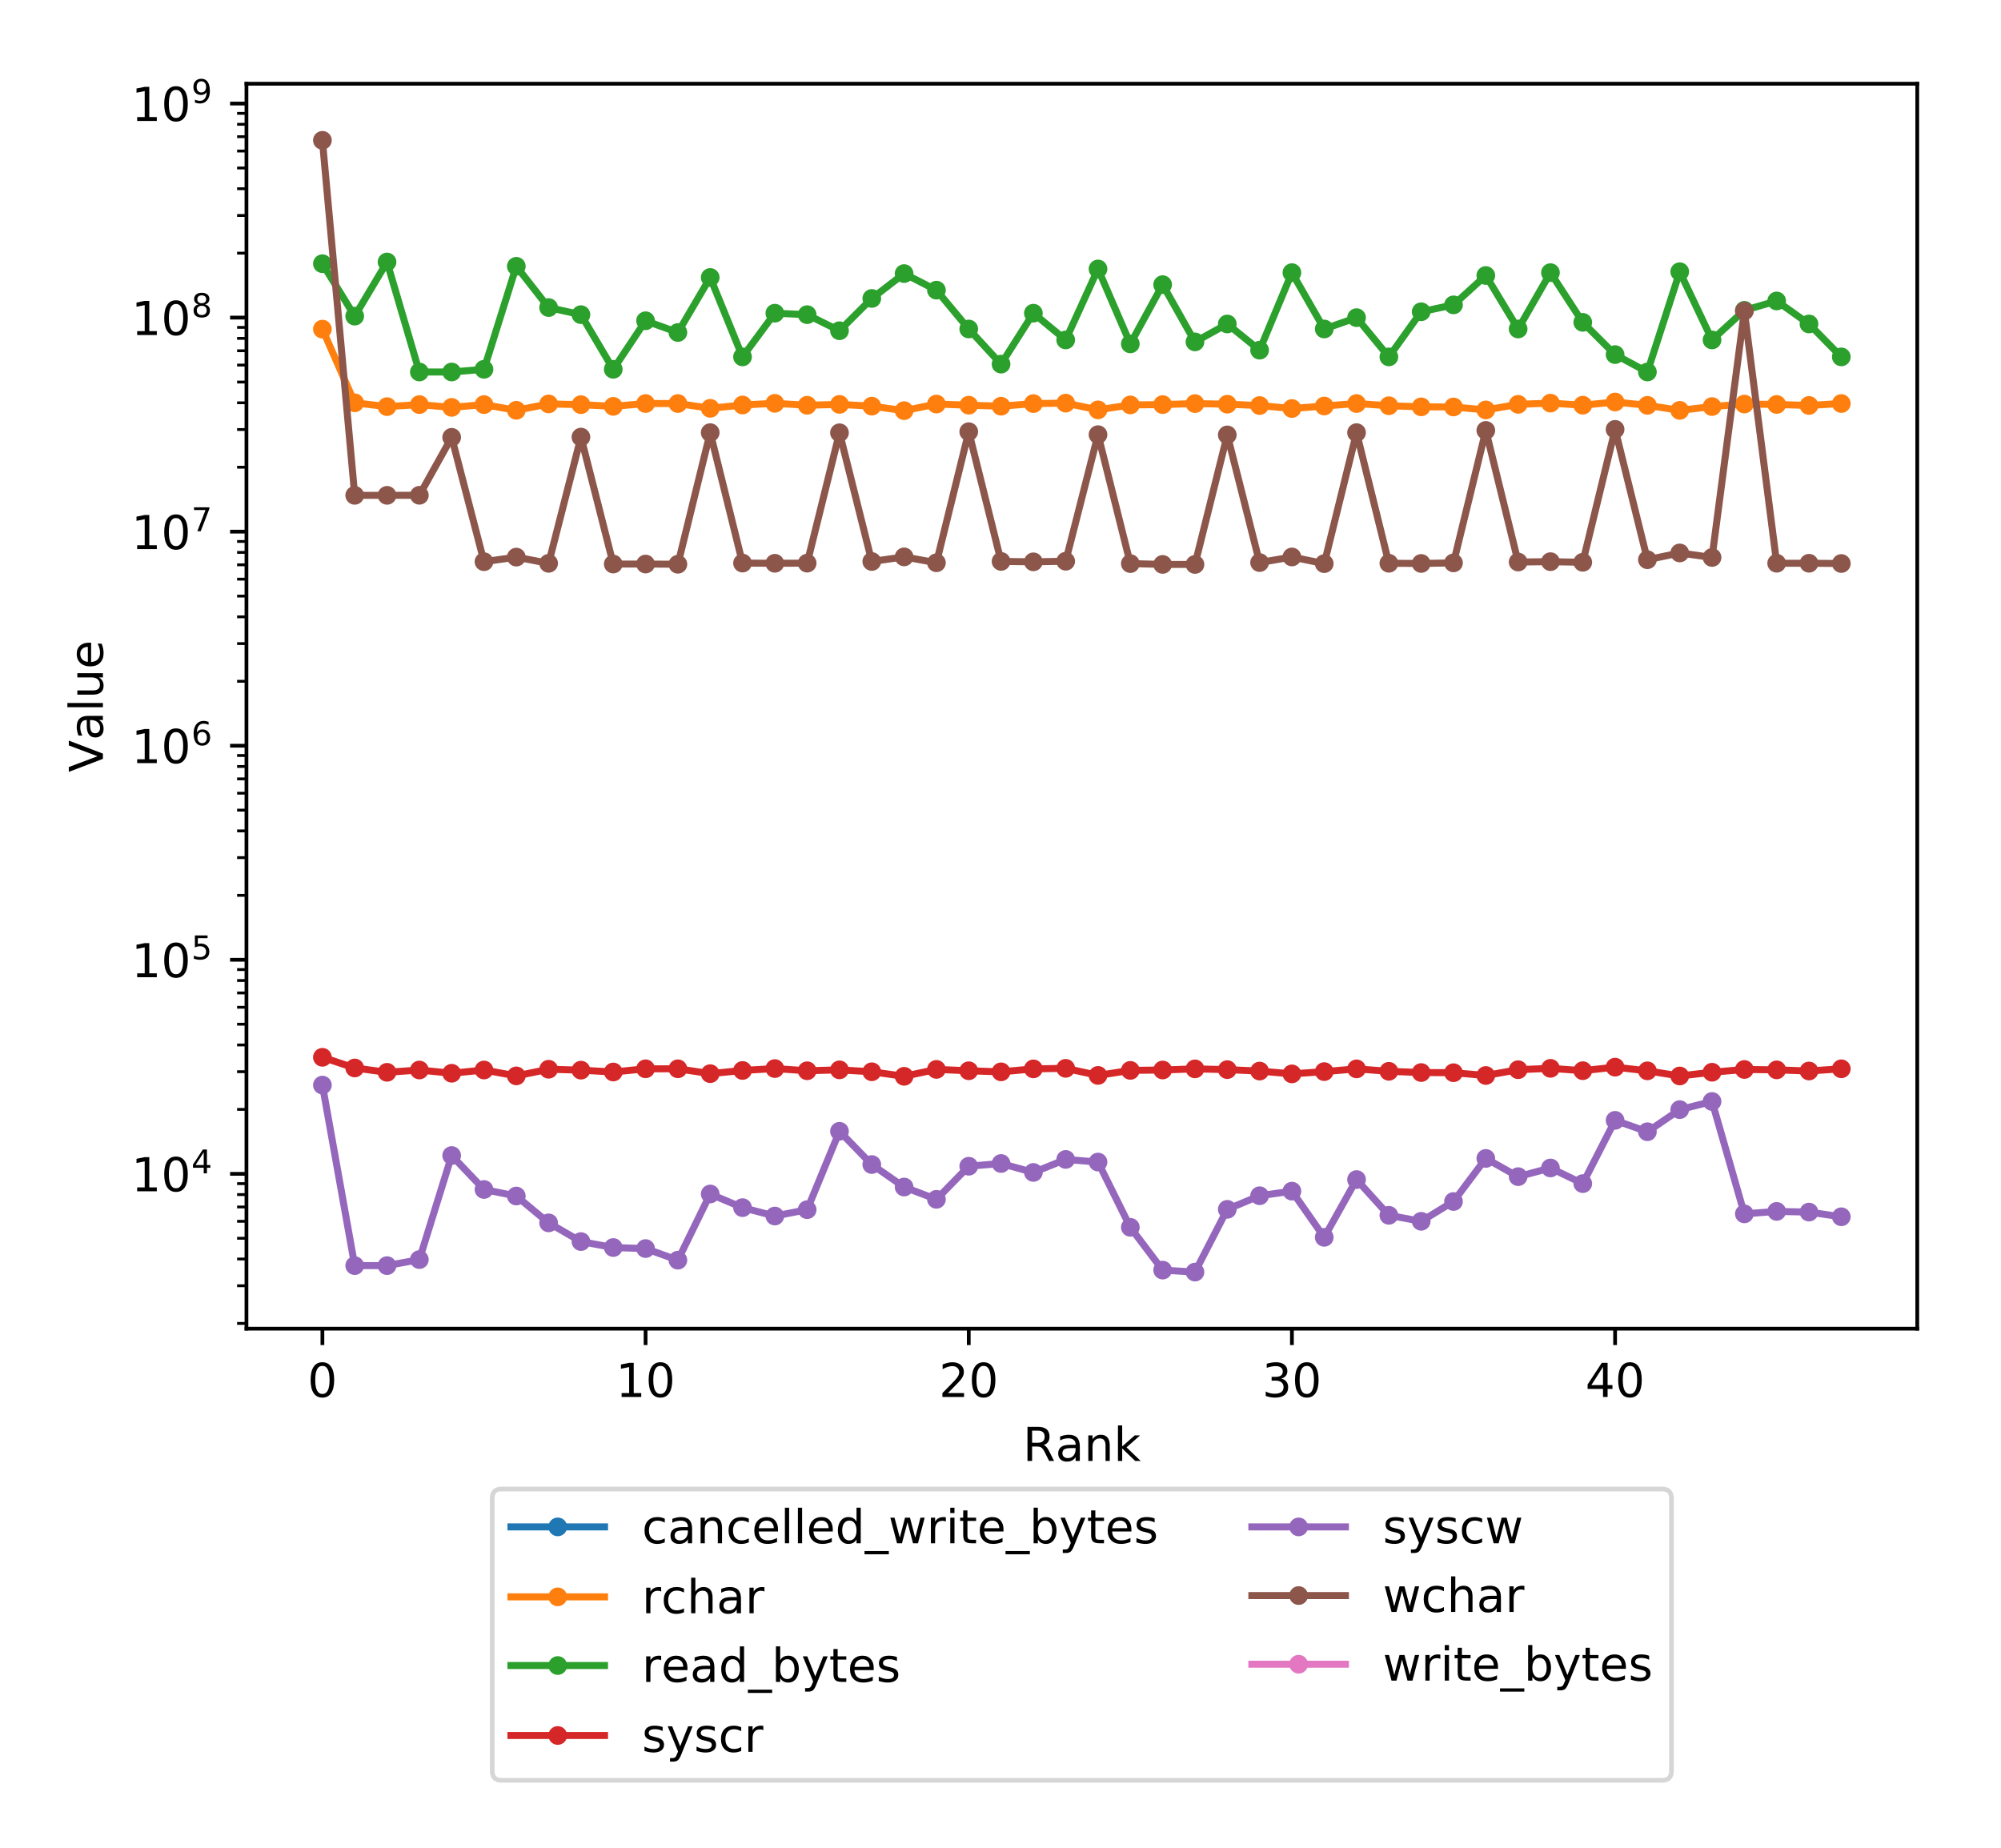 <?xml version="1.0" encoding="utf-8" standalone="no"?>
<!DOCTYPE svg PUBLIC "-//W3C//DTD SVG 1.1//EN"
  "http://www.w3.org/Graphics/SVG/1.1/DTD/svg11.dtd">
<!-- Created with matplotlib (http://matplotlib.org/) -->
<svg height="394.953pt" version="1.1" viewBox="0 0 427.698 394.953" width="427.698pt" xmlns="http://www.w3.org/2000/svg" xmlns:xlink="http://www.w3.org/1999/xlink">
 <defs>
  <style type="text/css">
*{stroke-linecap:butt;stroke-linejoin:round;}
  </style>
 </defs>
 <g id="figure_1">
  <g id="patch_1">
   <path d="M 0 394.953 
L 427.698 394.953 
L 427.698 0 
L 0 0 
z
" style="fill:#ffffff;"/>
  </g>
  <g id="axes_1">
   <g id="patch_2">
    <path d="M 52.678 284.012 
L 409.798 284.012 
L 409.798 17.9 
L 52.678 17.9 
z
" style="fill:#ffffff;"/>
   </g>
   <g id="matplotlib.axis_1">
    <g id="xtick_1">
     <g id="line2d_1">
      <defs>
       <path d="M 0 0 
L 0 3.5 
" id="meadd6e963f" style="stroke:#000000;stroke-width:0.8;"/>
      </defs>
      <g>
       <use style="stroke:#000000;stroke-width:0.8;" x="68.911" xlink:href="#meadd6e963f" y="284.012"/>
      </g>
     </g>
     <g id="text_1">
      <!-- 0 -->
      <defs>
       <path d="M 31.781 66.406 
Q 24.172 66.406 20.328 58.906 
Q 16.5 51.422 16.5 36.375 
Q 16.5 21.391 20.328 13.891 
Q 24.172 6.391 31.781 6.391 
Q 39.453 6.391 43.281 13.891 
Q 47.125 21.391 47.125 36.375 
Q 47.125 51.422 43.281 58.906 
Q 39.453 66.406 31.781 66.406 
z
M 31.781 74.219 
Q 44.047 74.219 50.516 64.516 
Q 56.984 54.828 56.984 36.375 
Q 56.984 17.969 50.516 8.266 
Q 44.047 -1.422 31.781 -1.422 
Q 19.531 -1.422 13.062 8.266 
Q 6.594 17.969 6.594 36.375 
Q 6.594 54.828 13.062 64.516 
Q 19.531 74.219 31.781 74.219 
z
" id="DejaVuSans-30"/>
      </defs>
      <g transform="translate(65.73 298.61)scale(0.1 -0.1)">
       <use xlink:href="#DejaVuSans-30"/>
      </g>
     </g>
    </g>
    <g id="xtick_2">
     <g id="line2d_2">
      <g>
       <use style="stroke:#000000;stroke-width:0.8;" x="137.986" xlink:href="#meadd6e963f" y="284.012"/>
      </g>
     </g>
     <g id="text_2">
      <!-- 10 -->
      <defs>
       <path d="M 12.406 8.297 
L 28.516 8.297 
L 28.516 63.922 
L 10.984 60.406 
L 10.984 69.391 
L 28.422 72.906 
L 38.281 72.906 
L 38.281 8.297 
L 54.391 8.297 
L 54.391 0 
L 12.406 0 
z
" id="DejaVuSans-31"/>
      </defs>
      <g transform="translate(131.624 298.61)scale(0.1 -0.1)">
       <use xlink:href="#DejaVuSans-31"/>
       <use x="63.623" xlink:href="#DejaVuSans-30"/>
      </g>
     </g>
    </g>
    <g id="xtick_3">
     <g id="line2d_3">
      <g>
       <use style="stroke:#000000;stroke-width:0.8;" x="207.062" xlink:href="#meadd6e963f" y="284.012"/>
      </g>
     </g>
     <g id="text_3">
      <!-- 20 -->
      <defs>
       <path d="M 19.188 8.297 
L 53.609 8.297 
L 53.609 0 
L 7.328 0 
L 7.328 8.297 
Q 12.938 14.109 22.625 23.891 
Q 32.328 33.688 34.812 36.531 
Q 39.547 41.844 41.422 45.531 
Q 43.312 49.219 43.312 52.781 
Q 43.312 58.594 39.234 62.25 
Q 35.156 65.922 28.609 65.922 
Q 23.969 65.922 18.812 64.312 
Q 13.672 62.703 7.812 59.422 
L 7.812 69.391 
Q 13.766 71.781 18.938 73 
Q 24.125 74.219 28.422 74.219 
Q 39.75 74.219 46.484 68.547 
Q 53.219 62.891 53.219 53.422 
Q 53.219 48.922 51.531 44.891 
Q 49.859 40.875 45.406 35.406 
Q 44.188 33.984 37.641 27.219 
Q 31.109 20.453 19.188 8.297 
z
" id="DejaVuSans-32"/>
      </defs>
      <g transform="translate(200.699 298.61)scale(0.1 -0.1)">
       <use xlink:href="#DejaVuSans-32"/>
       <use x="63.623" xlink:href="#DejaVuSans-30"/>
      </g>
     </g>
    </g>
    <g id="xtick_4">
     <g id="line2d_4">
      <g>
       <use style="stroke:#000000;stroke-width:0.8;" x="276.137" xlink:href="#meadd6e963f" y="284.012"/>
      </g>
     </g>
     <g id="text_4">
      <!-- 30 -->
      <defs>
       <path d="M 40.578 39.312 
Q 47.656 37.797 51.625 33 
Q 55.609 28.219 55.609 21.188 
Q 55.609 10.406 48.188 4.484 
Q 40.766 -1.422 27.094 -1.422 
Q 22.516 -1.422 17.656 -0.516 
Q 12.797 0.391 7.625 2.203 
L 7.625 11.719 
Q 11.719 9.328 16.594 8.109 
Q 21.484 6.891 26.812 6.891 
Q 36.078 6.891 40.938 10.547 
Q 45.797 14.203 45.797 21.188 
Q 45.797 27.641 41.281 31.266 
Q 36.766 34.906 28.719 34.906 
L 20.219 34.906 
L 20.219 43.016 
L 29.109 43.016 
Q 36.375 43.016 40.234 45.922 
Q 44.094 48.828 44.094 54.297 
Q 44.094 59.906 40.109 62.906 
Q 36.141 65.922 28.719 65.922 
Q 24.656 65.922 20.016 65.031 
Q 15.375 64.156 9.812 62.312 
L 9.812 71.094 
Q 15.438 72.656 20.344 73.438 
Q 25.25 74.219 29.594 74.219 
Q 40.828 74.219 47.359 69.109 
Q 53.906 64.016 53.906 55.328 
Q 53.906 49.266 50.438 45.094 
Q 46.969 40.922 40.578 39.312 
z
" id="DejaVuSans-33"/>
      </defs>
      <g transform="translate(269.775 298.61)scale(0.1 -0.1)">
       <use xlink:href="#DejaVuSans-33"/>
       <use x="63.623" xlink:href="#DejaVuSans-30"/>
      </g>
     </g>
    </g>
    <g id="xtick_5">
     <g id="line2d_5">
      <g>
       <use style="stroke:#000000;stroke-width:0.8;" x="345.213" xlink:href="#meadd6e963f" y="284.012"/>
      </g>
     </g>
     <g id="text_5">
      <!-- 40 -->
      <defs>
       <path d="M 37.797 64.312 
L 12.891 25.391 
L 37.797 25.391 
z
M 35.203 72.906 
L 47.609 72.906 
L 47.609 25.391 
L 58.016 25.391 
L 58.016 17.188 
L 47.609 17.188 
L 47.609 0 
L 37.797 0 
L 37.797 17.188 
L 4.891 17.188 
L 4.891 26.703 
z
" id="DejaVuSans-34"/>
      </defs>
      <g transform="translate(338.85 298.61)scale(0.1 -0.1)">
       <use xlink:href="#DejaVuSans-34"/>
       <use x="63.623" xlink:href="#DejaVuSans-30"/>
      </g>
     </g>
    </g>
    <g id="text_6">
     <!-- Rank -->
     <defs>
      <path d="M 44.391 34.188 
Q 47.562 33.109 50.562 29.594 
Q 53.562 26.078 56.594 19.922 
L 66.609 0 
L 56 0 
L 46.688 18.703 
Q 43.062 26.031 39.672 28.422 
Q 36.281 30.812 30.422 30.812 
L 19.672 30.812 
L 19.672 0 
L 9.812 0 
L 9.812 72.906 
L 32.078 72.906 
Q 44.578 72.906 50.734 67.672 
Q 56.891 62.453 56.891 51.906 
Q 56.891 45.016 53.688 40.469 
Q 50.484 35.938 44.391 34.188 
z
M 19.672 64.797 
L 19.672 38.922 
L 32.078 38.922 
Q 39.203 38.922 42.844 42.219 
Q 46.484 45.516 46.484 51.906 
Q 46.484 58.297 42.844 61.547 
Q 39.203 64.797 32.078 64.797 
z
" id="DejaVuSans-52"/>
      <path d="M 34.281 27.484 
Q 23.391 27.484 19.188 25 
Q 14.984 22.516 14.984 16.5 
Q 14.984 11.719 18.141 8.906 
Q 21.297 6.109 26.703 6.109 
Q 34.188 6.109 38.703 11.406 
Q 43.219 16.703 43.219 25.484 
L 43.219 27.484 
z
M 52.203 31.203 
L 52.203 0 
L 43.219 0 
L 43.219 8.297 
Q 40.141 3.328 35.547 0.953 
Q 30.953 -1.422 24.312 -1.422 
Q 15.922 -1.422 10.953 3.297 
Q 6 8.016 6 15.922 
Q 6 25.141 12.172 29.828 
Q 18.359 34.516 30.609 34.516 
L 43.219 34.516 
L 43.219 35.406 
Q 43.219 41.609 39.141 45 
Q 35.062 48.391 27.688 48.391 
Q 23 48.391 18.547 47.266 
Q 14.109 46.141 10.016 43.891 
L 10.016 52.203 
Q 14.938 54.109 19.578 55.047 
Q 24.219 56 28.609 56 
Q 40.484 56 46.344 49.844 
Q 52.203 43.703 52.203 31.203 
z
" id="DejaVuSans-61"/>
      <path d="M 54.891 33.016 
L 54.891 0 
L 45.906 0 
L 45.906 32.719 
Q 45.906 40.484 42.875 44.328 
Q 39.844 48.188 33.797 48.188 
Q 26.516 48.188 22.312 43.547 
Q 18.109 38.922 18.109 30.906 
L 18.109 0 
L 9.078 0 
L 9.078 54.688 
L 18.109 54.688 
L 18.109 46.188 
Q 21.344 51.125 25.703 53.562 
Q 30.078 56 35.797 56 
Q 45.219 56 50.047 50.172 
Q 54.891 44.344 54.891 33.016 
z
" id="DejaVuSans-6e"/>
      <path d="M 9.078 75.984 
L 18.109 75.984 
L 18.109 31.109 
L 44.922 54.688 
L 56.391 54.688 
L 27.391 29.109 
L 57.625 0 
L 45.906 0 
L 18.109 26.703 
L 18.109 0 
L 9.078 0 
z
" id="DejaVuSans-6b"/>
     </defs>
     <g transform="translate(218.637 312.289)scale(0.1 -0.1)">
      <use xlink:href="#DejaVuSans-52"/>
      <use x="69.451" xlink:href="#DejaVuSans-61"/>
      <use x="130.73" xlink:href="#DejaVuSans-6e"/>
      <use x="194.109" xlink:href="#DejaVuSans-6b"/>
     </g>
    </g>
   </g>
   <g id="matplotlib.axis_2">
    <g id="ytick_1">
     <g id="line2d_6">
      <defs>
       <path d="M 0 0 
L -3.5 0 
" id="m5df4053e90" style="stroke:#000000;stroke-width:0.8;"/>
      </defs>
      <g>
       <use style="stroke:#000000;stroke-width:0.8;" x="52.678" xlink:href="#m5df4053e90" y="250.912"/>
      </g>
     </g>
     <g id="text_7">
      <!-- $\mathdefault{10^{4}}$ -->
      <g transform="translate(28.078 254.711)scale(0.1 -0.1)">
       <use transform="translate(0 0.684)" xlink:href="#DejaVuSans-31"/>
       <use transform="translate(63.623 0.684)" xlink:href="#DejaVuSans-30"/>
       <use transform="translate(128.203 38.966)scale(0.7)" xlink:href="#DejaVuSans-34"/>
      </g>
     </g>
    </g>
    <g id="ytick_2">
     <g id="line2d_7">
      <g>
       <use style="stroke:#000000;stroke-width:0.8;" x="52.678" xlink:href="#m5df4053e90" y="205.157"/>
      </g>
     </g>
     <g id="text_8">
      <!-- $\mathdefault{10^{5}}$ -->
      <defs>
       <path d="M 10.797 72.906 
L 49.516 72.906 
L 49.516 64.594 
L 19.828 64.594 
L 19.828 46.734 
Q 21.969 47.469 24.109 47.828 
Q 26.266 48.188 28.422 48.188 
Q 40.625 48.188 47.75 41.5 
Q 54.891 34.812 54.891 23.391 
Q 54.891 11.625 47.562 5.094 
Q 40.234 -1.422 26.906 -1.422 
Q 22.312 -1.422 17.547 -0.641 
Q 12.797 0.141 7.719 1.703 
L 7.719 11.625 
Q 12.109 9.234 16.797 8.062 
Q 21.484 6.891 26.703 6.891 
Q 35.156 6.891 40.078 11.328 
Q 45.016 15.766 45.016 23.391 
Q 45.016 31 40.078 35.438 
Q 35.156 39.891 26.703 39.891 
Q 22.75 39.891 18.812 39.016 
Q 14.891 38.141 10.797 36.281 
z
" id="DejaVuSans-35"/>
      </defs>
      <g transform="translate(28.078 208.956)scale(0.1 -0.1)">
       <use transform="translate(0 0.684)" xlink:href="#DejaVuSans-31"/>
       <use transform="translate(63.623 0.684)" xlink:href="#DejaVuSans-30"/>
       <use transform="translate(128.203 38.966)scale(0.7)" xlink:href="#DejaVuSans-35"/>
      </g>
     </g>
    </g>
    <g id="ytick_3">
     <g id="line2d_8">
      <g>
       <use style="stroke:#000000;stroke-width:0.8;" x="52.678" xlink:href="#m5df4053e90" y="159.401"/>
      </g>
     </g>
     <g id="text_9">
      <!-- $\mathdefault{10^{6}}$ -->
      <defs>
       <path d="M 33.016 40.375 
Q 26.375 40.375 22.484 35.828 
Q 18.609 31.297 18.609 23.391 
Q 18.609 15.531 22.484 10.953 
Q 26.375 6.391 33.016 6.391 
Q 39.656 6.391 43.531 10.953 
Q 47.406 15.531 47.406 23.391 
Q 47.406 31.297 43.531 35.828 
Q 39.656 40.375 33.016 40.375 
z
M 52.594 71.297 
L 52.594 62.312 
Q 48.875 64.062 45.094 64.984 
Q 41.312 65.922 37.594 65.922 
Q 27.828 65.922 22.672 59.328 
Q 17.531 52.734 16.797 39.406 
Q 19.672 43.656 24.016 45.922 
Q 28.375 48.188 33.594 48.188 
Q 44.578 48.188 50.953 41.516 
Q 57.328 34.859 57.328 23.391 
Q 57.328 12.156 50.688 5.359 
Q 44.047 -1.422 33.016 -1.422 
Q 20.359 -1.422 13.672 8.266 
Q 6.984 17.969 6.984 36.375 
Q 6.984 53.656 15.188 63.938 
Q 23.391 74.219 37.203 74.219 
Q 40.922 74.219 44.703 73.484 
Q 48.484 72.75 52.594 71.297 
z
" id="DejaVuSans-36"/>
      </defs>
      <g transform="translate(28.078 163.2)scale(0.1 -0.1)">
       <use transform="translate(0 0.766)" xlink:href="#DejaVuSans-31"/>
       <use transform="translate(63.623 0.766)" xlink:href="#DejaVuSans-30"/>
       <use transform="translate(128.203 39.047)scale(0.7)" xlink:href="#DejaVuSans-36"/>
      </g>
     </g>
    </g>
    <g id="ytick_4">
     <g id="line2d_9">
      <g>
       <use style="stroke:#000000;stroke-width:0.8;" x="52.678" xlink:href="#m5df4053e90" y="113.645"/>
      </g>
     </g>
     <g id="text_10">
      <!-- $\mathdefault{10^{7}}$ -->
      <defs>
       <path d="M 8.203 72.906 
L 55.078 72.906 
L 55.078 68.703 
L 28.609 0 
L 18.312 0 
L 43.219 64.594 
L 8.203 64.594 
z
" id="DejaVuSans-37"/>
      </defs>
      <g transform="translate(28.078 117.445)scale(0.1 -0.1)">
       <use transform="translate(0 0.684)" xlink:href="#DejaVuSans-31"/>
       <use transform="translate(63.623 0.684)" xlink:href="#DejaVuSans-30"/>
       <use transform="translate(128.203 38.966)scale(0.7)" xlink:href="#DejaVuSans-37"/>
      </g>
     </g>
    </g>
    <g id="ytick_5">
     <g id="line2d_10">
      <g>
       <use style="stroke:#000000;stroke-width:0.8;" x="52.678" xlink:href="#m5df4053e90" y="67.89"/>
      </g>
     </g>
     <g id="text_11">
      <!-- $\mathdefault{10^{8}}$ -->
      <defs>
       <path d="M 31.781 34.625 
Q 24.75 34.625 20.719 30.859 
Q 16.703 27.094 16.703 20.516 
Q 16.703 13.922 20.719 10.156 
Q 24.75 6.391 31.781 6.391 
Q 38.812 6.391 42.859 10.172 
Q 46.922 13.969 46.922 20.516 
Q 46.922 27.094 42.891 30.859 
Q 38.875 34.625 31.781 34.625 
z
M 21.922 38.812 
Q 15.578 40.375 12.031 44.719 
Q 8.5 49.078 8.5 55.328 
Q 8.5 64.062 14.719 69.141 
Q 20.953 74.219 31.781 74.219 
Q 42.672 74.219 48.875 69.141 
Q 55.078 64.062 55.078 55.328 
Q 55.078 49.078 51.531 44.719 
Q 48 40.375 41.703 38.812 
Q 48.828 37.156 52.797 32.312 
Q 56.781 27.484 56.781 20.516 
Q 56.781 9.906 50.312 4.234 
Q 43.844 -1.422 31.781 -1.422 
Q 19.734 -1.422 13.25 4.234 
Q 6.781 9.906 6.781 20.516 
Q 6.781 27.484 10.781 32.312 
Q 14.797 37.156 21.922 38.812 
z
M 18.312 54.391 
Q 18.312 48.734 21.844 45.562 
Q 25.391 42.391 31.781 42.391 
Q 38.141 42.391 41.719 45.562 
Q 45.312 48.734 45.312 54.391 
Q 45.312 60.062 41.719 63.234 
Q 38.141 66.406 31.781 66.406 
Q 25.391 66.406 21.844 63.234 
Q 18.312 60.062 18.312 54.391 
z
" id="DejaVuSans-38"/>
      </defs>
      <g transform="translate(28.078 71.689)scale(0.1 -0.1)">
       <use transform="translate(0 0.766)" xlink:href="#DejaVuSans-31"/>
       <use transform="translate(63.623 0.766)" xlink:href="#DejaVuSans-30"/>
       <use transform="translate(128.203 39.047)scale(0.7)" xlink:href="#DejaVuSans-38"/>
      </g>
     </g>
    </g>
    <g id="ytick_6">
     <g id="line2d_11">
      <g>
       <use style="stroke:#000000;stroke-width:0.8;" x="52.678" xlink:href="#m5df4053e90" y="22.134"/>
      </g>
     </g>
     <g id="text_12">
      <!-- $\mathdefault{10^{9}}$ -->
      <defs>
       <path d="M 10.984 1.516 
L 10.984 10.5 
Q 14.703 8.734 18.5 7.812 
Q 22.312 6.891 25.984 6.891 
Q 35.75 6.891 40.891 13.453 
Q 46.047 20.016 46.781 33.406 
Q 43.953 29.203 39.594 26.953 
Q 35.25 24.703 29.984 24.703 
Q 19.047 24.703 12.672 31.312 
Q 6.297 37.938 6.297 49.422 
Q 6.297 60.641 12.938 67.422 
Q 19.578 74.219 30.609 74.219 
Q 43.266 74.219 49.922 64.516 
Q 56.594 54.828 56.594 36.375 
Q 56.594 19.141 48.406 8.859 
Q 40.234 -1.422 26.422 -1.422 
Q 22.703 -1.422 18.891 -0.688 
Q 15.094 0.047 10.984 1.516 
z
M 30.609 32.422 
Q 37.25 32.422 41.125 36.953 
Q 45.016 41.5 45.016 49.422 
Q 45.016 57.281 41.125 61.844 
Q 37.25 66.406 30.609 66.406 
Q 23.969 66.406 20.094 61.844 
Q 16.219 57.281 16.219 49.422 
Q 16.219 41.5 20.094 36.953 
Q 23.969 32.422 30.609 32.422 
z
" id="DejaVuSans-39"/>
      </defs>
      <g transform="translate(28.078 25.933)scale(0.1 -0.1)">
       <use transform="translate(0 0.766)" xlink:href="#DejaVuSans-31"/>
       <use transform="translate(63.623 0.766)" xlink:href="#DejaVuSans-30"/>
       <use transform="translate(128.203 39.047)scale(0.7)" xlink:href="#DejaVuSans-39"/>
      </g>
     </g>
    </g>
    <g id="ytick_7">
     <g id="line2d_12">
      <defs>
       <path d="M 0 0 
L -2 0 
" id="m43ccfe17ec" style="stroke:#000000;stroke-width:0.6;"/>
      </defs>
      <g>
       <use style="stroke:#000000;stroke-width:0.6;" x="52.678" xlink:href="#m43ccfe17ec" y="282.894"/>
      </g>
     </g>
    </g>
    <g id="ytick_8">
     <g id="line2d_13">
      <g>
       <use style="stroke:#000000;stroke-width:0.6;" x="52.678" xlink:href="#m43ccfe17ec" y="274.837"/>
      </g>
     </g>
    </g>
    <g id="ytick_9">
     <g id="line2d_14">
      <g>
       <use style="stroke:#000000;stroke-width:0.6;" x="52.678" xlink:href="#m43ccfe17ec" y="269.12"/>
      </g>
     </g>
    </g>
    <g id="ytick_10">
     <g id="line2d_15">
      <g>
       <use style="stroke:#000000;stroke-width:0.6;" x="52.678" xlink:href="#m43ccfe17ec" y="264.686"/>
      </g>
     </g>
    </g>
    <g id="ytick_11">
     <g id="line2d_16">
      <g>
       <use style="stroke:#000000;stroke-width:0.6;" x="52.678" xlink:href="#m43ccfe17ec" y="261.063"/>
      </g>
     </g>
    </g>
    <g id="ytick_12">
     <g id="line2d_17">
      <g>
       <use style="stroke:#000000;stroke-width:0.6;" x="52.678" xlink:href="#m43ccfe17ec" y="258"/>
      </g>
     </g>
    </g>
    <g id="ytick_13">
     <g id="line2d_18">
      <g>
       <use style="stroke:#000000;stroke-width:0.6;" x="52.678" xlink:href="#m43ccfe17ec" y="255.346"/>
      </g>
     </g>
    </g>
    <g id="ytick_14">
     <g id="line2d_19">
      <g>
       <use style="stroke:#000000;stroke-width:0.6;" x="52.678" xlink:href="#m43ccfe17ec" y="253.006"/>
      </g>
     </g>
    </g>
    <g id="ytick_15">
     <g id="line2d_20">
      <g>
       <use style="stroke:#000000;stroke-width:0.6;" x="52.678" xlink:href="#m43ccfe17ec" y="237.138"/>
      </g>
     </g>
    </g>
    <g id="ytick_16">
     <g id="line2d_21">
      <g>
       <use style="stroke:#000000;stroke-width:0.6;" x="52.678" xlink:href="#m43ccfe17ec" y="229.081"/>
      </g>
     </g>
    </g>
    <g id="ytick_17">
     <g id="line2d_22">
      <g>
       <use style="stroke:#000000;stroke-width:0.6;" x="52.678" xlink:href="#m43ccfe17ec" y="223.365"/>
      </g>
     </g>
    </g>
    <g id="ytick_18">
     <g id="line2d_23">
      <g>
       <use style="stroke:#000000;stroke-width:0.6;" x="52.678" xlink:href="#m43ccfe17ec" y="218.93"/>
      </g>
     </g>
    </g>
    <g id="ytick_19">
     <g id="line2d_24">
      <g>
       <use style="stroke:#000000;stroke-width:0.6;" x="52.678" xlink:href="#m43ccfe17ec" y="215.307"/>
      </g>
     </g>
    </g>
    <g id="ytick_20">
     <g id="line2d_25">
      <g>
       <use style="stroke:#000000;stroke-width:0.6;" x="52.678" xlink:href="#m43ccfe17ec" y="212.244"/>
      </g>
     </g>
    </g>
    <g id="ytick_21">
     <g id="line2d_26">
      <g>
       <use style="stroke:#000000;stroke-width:0.6;" x="52.678" xlink:href="#m43ccfe17ec" y="209.591"/>
      </g>
     </g>
    </g>
    <g id="ytick_22">
     <g id="line2d_27">
      <g>
       <use style="stroke:#000000;stroke-width:0.6;" x="52.678" xlink:href="#m43ccfe17ec" y="207.25"/>
      </g>
     </g>
    </g>
    <g id="ytick_23">
     <g id="line2d_28">
      <g>
       <use style="stroke:#000000;stroke-width:0.6;" x="52.678" xlink:href="#m43ccfe17ec" y="191.383"/>
      </g>
     </g>
    </g>
    <g id="ytick_24">
     <g id="line2d_29">
      <g>
       <use style="stroke:#000000;stroke-width:0.6;" x="52.678" xlink:href="#m43ccfe17ec" y="183.326"/>
      </g>
     </g>
    </g>
    <g id="ytick_25">
     <g id="line2d_30">
      <g>
       <use style="stroke:#000000;stroke-width:0.6;" x="52.678" xlink:href="#m43ccfe17ec" y="177.609"/>
      </g>
     </g>
    </g>
    <g id="ytick_26">
     <g id="line2d_31">
      <g>
       <use style="stroke:#000000;stroke-width:0.6;" x="52.678" xlink:href="#m43ccfe17ec" y="173.175"/>
      </g>
     </g>
    </g>
    <g id="ytick_27">
     <g id="line2d_32">
      <g>
       <use style="stroke:#000000;stroke-width:0.6;" x="52.678" xlink:href="#m43ccfe17ec" y="169.552"/>
      </g>
     </g>
    </g>
    <g id="ytick_28">
     <g id="line2d_33">
      <g>
       <use style="stroke:#000000;stroke-width:0.6;" x="52.678" xlink:href="#m43ccfe17ec" y="166.489"/>
      </g>
     </g>
    </g>
    <g id="ytick_29">
     <g id="line2d_34">
      <g>
       <use style="stroke:#000000;stroke-width:0.6;" x="52.678" xlink:href="#m43ccfe17ec" y="163.835"/>
      </g>
     </g>
    </g>
    <g id="ytick_30">
     <g id="line2d_35">
      <g>
       <use style="stroke:#000000;stroke-width:0.6;" x="52.678" xlink:href="#m43ccfe17ec" y="161.495"/>
      </g>
     </g>
    </g>
    <g id="ytick_31">
     <g id="line2d_36">
      <g>
       <use style="stroke:#000000;stroke-width:0.6;" x="52.678" xlink:href="#m43ccfe17ec" y="145.627"/>
      </g>
     </g>
    </g>
    <g id="ytick_32">
     <g id="line2d_37">
      <g>
       <use style="stroke:#000000;stroke-width:0.6;" x="52.678" xlink:href="#m43ccfe17ec" y="137.57"/>
      </g>
     </g>
    </g>
    <g id="ytick_33">
     <g id="line2d_38">
      <g>
       <use style="stroke:#000000;stroke-width:0.6;" x="52.678" xlink:href="#m43ccfe17ec" y="131.853"/>
      </g>
     </g>
    </g>
    <g id="ytick_34">
     <g id="line2d_39">
      <g>
       <use style="stroke:#000000;stroke-width:0.6;" x="52.678" xlink:href="#m43ccfe17ec" y="127.419"/>
      </g>
     </g>
    </g>
    <g id="ytick_35">
     <g id="line2d_40">
      <g>
       <use style="stroke:#000000;stroke-width:0.6;" x="52.678" xlink:href="#m43ccfe17ec" y="123.796"/>
      </g>
     </g>
    </g>
    <g id="ytick_36">
     <g id="line2d_41">
      <g>
       <use style="stroke:#000000;stroke-width:0.6;" x="52.678" xlink:href="#m43ccfe17ec" y="120.733"/>
      </g>
     </g>
    </g>
    <g id="ytick_37">
     <g id="line2d_42">
      <g>
       <use style="stroke:#000000;stroke-width:0.6;" x="52.678" xlink:href="#m43ccfe17ec" y="118.08"/>
      </g>
     </g>
    </g>
    <g id="ytick_38">
     <g id="line2d_43">
      <g>
       <use style="stroke:#000000;stroke-width:0.6;" x="52.678" xlink:href="#m43ccfe17ec" y="115.739"/>
      </g>
     </g>
    </g>
    <g id="ytick_39">
     <g id="line2d_44">
      <g>
       <use style="stroke:#000000;stroke-width:0.6;" x="52.678" xlink:href="#m43ccfe17ec" y="99.872"/>
      </g>
     </g>
    </g>
    <g id="ytick_40">
     <g id="line2d_45">
      <g>
       <use style="stroke:#000000;stroke-width:0.6;" x="52.678" xlink:href="#m43ccfe17ec" y="91.814"/>
      </g>
     </g>
    </g>
    <g id="ytick_41">
     <g id="line2d_46">
      <g>
       <use style="stroke:#000000;stroke-width:0.6;" x="52.678" xlink:href="#m43ccfe17ec" y="86.098"/>
      </g>
     </g>
    </g>
    <g id="ytick_42">
     <g id="line2d_47">
      <g>
       <use style="stroke:#000000;stroke-width:0.6;" x="52.678" xlink:href="#m43ccfe17ec" y="81.664"/>
      </g>
     </g>
    </g>
    <g id="ytick_43">
     <g id="line2d_48">
      <g>
       <use style="stroke:#000000;stroke-width:0.6;" x="52.678" xlink:href="#m43ccfe17ec" y="78.041"/>
      </g>
     </g>
    </g>
    <g id="ytick_44">
     <g id="line2d_49">
      <g>
       <use style="stroke:#000000;stroke-width:0.6;" x="52.678" xlink:href="#m43ccfe17ec" y="74.977"/>
      </g>
     </g>
    </g>
    <g id="ytick_45">
     <g id="line2d_50">
      <g>
       <use style="stroke:#000000;stroke-width:0.6;" x="52.678" xlink:href="#m43ccfe17ec" y="72.324"/>
      </g>
     </g>
    </g>
    <g id="ytick_46">
     <g id="line2d_51">
      <g>
       <use style="stroke:#000000;stroke-width:0.6;" x="52.678" xlink:href="#m43ccfe17ec" y="69.983"/>
      </g>
     </g>
    </g>
    <g id="ytick_47">
     <g id="line2d_52">
      <g>
       <use style="stroke:#000000;stroke-width:0.6;" x="52.678" xlink:href="#m43ccfe17ec" y="54.116"/>
      </g>
     </g>
    </g>
    <g id="ytick_48">
     <g id="line2d_53">
      <g>
       <use style="stroke:#000000;stroke-width:0.6;" x="52.678" xlink:href="#m43ccfe17ec" y="46.059"/>
      </g>
     </g>
    </g>
    <g id="ytick_49">
     <g id="line2d_54">
      <g>
       <use style="stroke:#000000;stroke-width:0.6;" x="52.678" xlink:href="#m43ccfe17ec" y="40.342"/>
      </g>
     </g>
    </g>
    <g id="ytick_50">
     <g id="line2d_55">
      <g>
       <use style="stroke:#000000;stroke-width:0.6;" x="52.678" xlink:href="#m43ccfe17ec" y="35.908"/>
      </g>
     </g>
    </g>
    <g id="ytick_51">
     <g id="line2d_56">
      <g>
       <use style="stroke:#000000;stroke-width:0.6;" x="52.678" xlink:href="#m43ccfe17ec" y="32.285"/>
      </g>
     </g>
    </g>
    <g id="ytick_52">
     <g id="line2d_57">
      <g>
       <use style="stroke:#000000;stroke-width:0.6;" x="52.678" xlink:href="#m43ccfe17ec" y="29.222"/>
      </g>
     </g>
    </g>
    <g id="ytick_53">
     <g id="line2d_58">
      <g>
       <use style="stroke:#000000;stroke-width:0.6;" x="52.678" xlink:href="#m43ccfe17ec" y="26.568"/>
      </g>
     </g>
    </g>
    <g id="ytick_54">
     <g id="line2d_59">
      <g>
       <use style="stroke:#000000;stroke-width:0.6;" x="52.678" xlink:href="#m43ccfe17ec" y="24.228"/>
      </g>
     </g>
    </g>
    <g id="text_13">
     <!-- Value -->
     <defs>
      <path d="M 28.609 0 
L 0.781 72.906 
L 11.078 72.906 
L 34.188 11.531 
L 57.328 72.906 
L 67.578 72.906 
L 39.797 0 
z
" id="DejaVuSans-56"/>
      <path d="M 9.422 75.984 
L 18.406 75.984 
L 18.406 0 
L 9.422 0 
z
" id="DejaVuSans-6c"/>
      <path d="M 8.5 21.578 
L 8.5 54.688 
L 17.484 54.688 
L 17.484 21.922 
Q 17.484 14.156 20.5 10.266 
Q 23.531 6.391 29.594 6.391 
Q 36.859 6.391 41.078 11.031 
Q 45.312 15.672 45.312 23.688 
L 45.312 54.688 
L 54.297 54.688 
L 54.297 0 
L 45.312 0 
L 45.312 8.406 
Q 42.047 3.422 37.719 1 
Q 33.406 -1.422 27.688 -1.422 
Q 18.266 -1.422 13.375 4.438 
Q 8.5 10.297 8.5 21.578 
z
M 31.109 56 
z
" id="DejaVuSans-75"/>
      <path d="M 56.203 29.594 
L 56.203 25.203 
L 14.891 25.203 
Q 15.484 15.922 20.484 11.062 
Q 25.484 6.203 34.422 6.203 
Q 39.594 6.203 44.453 7.469 
Q 49.312 8.734 54.109 11.281 
L 54.109 2.781 
Q 49.266 0.734 44.188 -0.344 
Q 39.109 -1.422 33.891 -1.422 
Q 20.797 -1.422 13.156 6.188 
Q 5.516 13.812 5.516 26.812 
Q 5.516 40.234 12.766 48.109 
Q 20.016 56 32.328 56 
Q 43.359 56 49.781 48.891 
Q 56.203 41.797 56.203 29.594 
z
M 47.219 32.234 
Q 47.125 39.594 43.094 43.984 
Q 39.062 48.391 32.422 48.391 
Q 24.906 48.391 20.391 44.141 
Q 15.875 39.891 15.188 32.172 
z
" id="DejaVuSans-65"/>
     </defs>
     <g transform="translate(21.998 165.069)rotate(-90)scale(0.1 -0.1)">
      <use xlink:href="#DejaVuSans-56"/>
      <use x="68.299" xlink:href="#DejaVuSans-61"/>
      <use x="129.578" xlink:href="#DejaVuSans-6c"/>
      <use x="157.361" xlink:href="#DejaVuSans-75"/>
      <use x="220.74" xlink:href="#DejaVuSans-65"/>
     </g>
    </g>
   </g>
   <g id="line2d_60">
    <path clip-path="url(#pa5cd3908e7)" style="fill:none;stroke:#1f77b4;stroke-linecap:square;stroke-width:1.5;"/>
    <defs>
     <path d="M 0 1.5 
C 0.398 1.5 0.779 1.342 1.061 1.061 
C 1.342 0.779 1.5 0.398 1.5 0 
C 1.5 -0.398 1.342 -0.779 1.061 -1.061 
C 0.779 -1.342 0.398 -1.5 0 -1.5 
C -0.398 -1.5 -0.779 -1.342 -1.061 -1.061 
C -1.342 -0.779 -1.5 -0.398 -1.5 0 
C -1.5 0.398 -1.342 0.779 -1.061 1.061 
C -0.779 1.342 -0.398 1.5 0 1.5 
z
" id="me73ba5e5f6" style="stroke:#1f77b4;"/>
    </defs>
    <g clip-path="url(#pa5cd3908e7)"/>
   </g>
   <g id="line2d_61">
    <path clip-path="url(#pa5cd3908e7)" d="M 68.911 70.356 
L 75.818 86.102 
L 82.726 86.919 
L 89.633 86.484 
L 96.541 87.081 
L 103.449 86.485 
L 110.356 87.703 
L 117.264 86.342 
L 124.171 86.498 
L 131.079 86.86 
L 137.986 86.257 
L 144.894 86.257 
L 151.801 87.28 
L 158.709 86.571 
L 165.616 86.213 
L 172.524 86.627 
L 179.432 86.442 
L 186.339 86.817 
L 193.247 87.779 
L 200.154 86.371 
L 207.062 86.613 
L 213.969 86.831 
L 220.877 86.271 
L 227.784 86.172 
L 234.692 87.612 
L 241.599 86.557 
L 248.507 86.484 
L 255.415 86.27 
L 262.322 86.4 
L 269.23 86.687 
L 276.137 87.325 
L 283.045 86.788 
L 289.952 86.256 
L 296.86 86.729 
L 303.767 86.964 
L 310.675 86.993 
L 317.582 87.627 
L 324.49 86.428 
L 331.398 86.171 
L 338.305 86.613 
L 345.213 85.934 
L 352.12 86.643 
L 359.028 87.718 
L 365.935 86.905 
L 372.843 86.369 
L 379.75 86.455 
L 386.658 86.672 
L 393.565 86.255 
" style="fill:none;stroke:#ff7f0e;stroke-linecap:square;stroke-width:1.5;"/>
    <defs>
     <path d="M 0 1.5 
C 0.398 1.5 0.779 1.342 1.061 1.061 
C 1.342 0.779 1.5 0.398 1.5 0 
C 1.5 -0.398 1.342 -0.779 1.061 -1.061 
C 0.779 -1.342 0.398 -1.5 0 -1.5 
C -0.398 -1.5 -0.779 -1.342 -1.061 -1.061 
C -1.342 -0.779 -1.5 -0.398 -1.5 0 
C -1.5 0.398 -1.342 0.779 -1.061 1.061 
C -0.779 1.342 -0.398 1.5 0 1.5 
z
" id="m1b28524ce8" style="stroke:#ff7f0e;"/>
    </defs>
    <g clip-path="url(#pa5cd3908e7)">
     <use style="fill:#ff7f0e;stroke:#ff7f0e;" x="68.911" xlink:href="#m1b28524ce8" y="70.356"/>
     <use style="fill:#ff7f0e;stroke:#ff7f0e;" x="75.818" xlink:href="#m1b28524ce8" y="86.102"/>
     <use style="fill:#ff7f0e;stroke:#ff7f0e;" x="82.726" xlink:href="#m1b28524ce8" y="86.919"/>
     <use style="fill:#ff7f0e;stroke:#ff7f0e;" x="89.633" xlink:href="#m1b28524ce8" y="86.484"/>
     <use style="fill:#ff7f0e;stroke:#ff7f0e;" x="96.541" xlink:href="#m1b28524ce8" y="87.081"/>
     <use style="fill:#ff7f0e;stroke:#ff7f0e;" x="103.449" xlink:href="#m1b28524ce8" y="86.485"/>
     <use style="fill:#ff7f0e;stroke:#ff7f0e;" x="110.356" xlink:href="#m1b28524ce8" y="87.703"/>
     <use style="fill:#ff7f0e;stroke:#ff7f0e;" x="117.264" xlink:href="#m1b28524ce8" y="86.342"/>
     <use style="fill:#ff7f0e;stroke:#ff7f0e;" x="124.171" xlink:href="#m1b28524ce8" y="86.498"/>
     <use style="fill:#ff7f0e;stroke:#ff7f0e;" x="131.079" xlink:href="#m1b28524ce8" y="86.86"/>
     <use style="fill:#ff7f0e;stroke:#ff7f0e;" x="137.986" xlink:href="#m1b28524ce8" y="86.257"/>
     <use style="fill:#ff7f0e;stroke:#ff7f0e;" x="144.894" xlink:href="#m1b28524ce8" y="86.257"/>
     <use style="fill:#ff7f0e;stroke:#ff7f0e;" x="151.801" xlink:href="#m1b28524ce8" y="87.28"/>
     <use style="fill:#ff7f0e;stroke:#ff7f0e;" x="158.709" xlink:href="#m1b28524ce8" y="86.571"/>
     <use style="fill:#ff7f0e;stroke:#ff7f0e;" x="165.616" xlink:href="#m1b28524ce8" y="86.213"/>
     <use style="fill:#ff7f0e;stroke:#ff7f0e;" x="172.524" xlink:href="#m1b28524ce8" y="86.627"/>
     <use style="fill:#ff7f0e;stroke:#ff7f0e;" x="179.432" xlink:href="#m1b28524ce8" y="86.442"/>
     <use style="fill:#ff7f0e;stroke:#ff7f0e;" x="186.339" xlink:href="#m1b28524ce8" y="86.817"/>
     <use style="fill:#ff7f0e;stroke:#ff7f0e;" x="193.247" xlink:href="#m1b28524ce8" y="87.779"/>
     <use style="fill:#ff7f0e;stroke:#ff7f0e;" x="200.154" xlink:href="#m1b28524ce8" y="86.371"/>
     <use style="fill:#ff7f0e;stroke:#ff7f0e;" x="207.062" xlink:href="#m1b28524ce8" y="86.613"/>
     <use style="fill:#ff7f0e;stroke:#ff7f0e;" x="213.969" xlink:href="#m1b28524ce8" y="86.831"/>
     <use style="fill:#ff7f0e;stroke:#ff7f0e;" x="220.877" xlink:href="#m1b28524ce8" y="86.271"/>
     <use style="fill:#ff7f0e;stroke:#ff7f0e;" x="227.784" xlink:href="#m1b28524ce8" y="86.172"/>
     <use style="fill:#ff7f0e;stroke:#ff7f0e;" x="234.692" xlink:href="#m1b28524ce8" y="87.612"/>
     <use style="fill:#ff7f0e;stroke:#ff7f0e;" x="241.599" xlink:href="#m1b28524ce8" y="86.557"/>
     <use style="fill:#ff7f0e;stroke:#ff7f0e;" x="248.507" xlink:href="#m1b28524ce8" y="86.484"/>
     <use style="fill:#ff7f0e;stroke:#ff7f0e;" x="255.415" xlink:href="#m1b28524ce8" y="86.27"/>
     <use style="fill:#ff7f0e;stroke:#ff7f0e;" x="262.322" xlink:href="#m1b28524ce8" y="86.4"/>
     <use style="fill:#ff7f0e;stroke:#ff7f0e;" x="269.23" xlink:href="#m1b28524ce8" y="86.687"/>
     <use style="fill:#ff7f0e;stroke:#ff7f0e;" x="276.137" xlink:href="#m1b28524ce8" y="87.325"/>
     <use style="fill:#ff7f0e;stroke:#ff7f0e;" x="283.045" xlink:href="#m1b28524ce8" y="86.788"/>
     <use style="fill:#ff7f0e;stroke:#ff7f0e;" x="289.952" xlink:href="#m1b28524ce8" y="86.256"/>
     <use style="fill:#ff7f0e;stroke:#ff7f0e;" x="296.86" xlink:href="#m1b28524ce8" y="86.729"/>
     <use style="fill:#ff7f0e;stroke:#ff7f0e;" x="303.767" xlink:href="#m1b28524ce8" y="86.964"/>
     <use style="fill:#ff7f0e;stroke:#ff7f0e;" x="310.675" xlink:href="#m1b28524ce8" y="86.993"/>
     <use style="fill:#ff7f0e;stroke:#ff7f0e;" x="317.582" xlink:href="#m1b28524ce8" y="87.627"/>
     <use style="fill:#ff7f0e;stroke:#ff7f0e;" x="324.49" xlink:href="#m1b28524ce8" y="86.428"/>
     <use style="fill:#ff7f0e;stroke:#ff7f0e;" x="331.398" xlink:href="#m1b28524ce8" y="86.171"/>
     <use style="fill:#ff7f0e;stroke:#ff7f0e;" x="338.305" xlink:href="#m1b28524ce8" y="86.613"/>
     <use style="fill:#ff7f0e;stroke:#ff7f0e;" x="345.213" xlink:href="#m1b28524ce8" y="85.934"/>
     <use style="fill:#ff7f0e;stroke:#ff7f0e;" x="352.12" xlink:href="#m1b28524ce8" y="86.643"/>
     <use style="fill:#ff7f0e;stroke:#ff7f0e;" x="359.028" xlink:href="#m1b28524ce8" y="87.718"/>
     <use style="fill:#ff7f0e;stroke:#ff7f0e;" x="365.935" xlink:href="#m1b28524ce8" y="86.905"/>
     <use style="fill:#ff7f0e;stroke:#ff7f0e;" x="372.843" xlink:href="#m1b28524ce8" y="86.369"/>
     <use style="fill:#ff7f0e;stroke:#ff7f0e;" x="379.75" xlink:href="#m1b28524ce8" y="86.455"/>
     <use style="fill:#ff7f0e;stroke:#ff7f0e;" x="386.658" xlink:href="#m1b28524ce8" y="86.672"/>
     <use style="fill:#ff7f0e;stroke:#ff7f0e;" x="393.565" xlink:href="#m1b28524ce8" y="86.255"/>
    </g>
   </g>
   <g id="line2d_62">
    <path clip-path="url(#pa5cd3908e7)" d="M 68.911 56.366 
L 75.818 67.578 
L 82.726 56.005 
L 89.633 79.516 
L 96.541 79.516 
L 103.449 78.94 
L 110.356 56.921 
L 117.264 65.743 
L 124.171 67.26 
L 131.079 78.94 
L 137.986 68.564 
L 144.894 71.073 
L 151.801 59.308 
L 158.709 76.287 
L 165.616 66.947 
L 172.524 67.26 
L 179.432 70.695 
L 186.339 63.796 
L 193.247 58.48 
L 200.154 62.022 
L 207.062 70.323 
L 213.969 77.836 
L 220.877 66.947 
L 227.784 72.664 
L 234.692 57.492 
L 241.599 73.51 
L 248.507 60.846 
L 255.415 73.082 
L 262.322 69.249 
L 269.23 74.85 
L 276.137 58.279 
L 283.045 70.323 
L 289.952 67.901 
L 296.86 76.287 
L 303.767 66.639 
L 310.675 65.167 
L 317.582 58.89 
L 324.49 70.323 
L 331.398 58.279 
L 338.305 68.903 
L 345.213 75.796 
L 352.12 79.516 
L 359.028 58.079 
L 365.935 72.664 
L 372.843 66.336 
L 379.75 64.333 
L 386.658 69.249 
L 393.565 76.287 
" style="fill:none;stroke:#2ca02c;stroke-linecap:square;stroke-width:1.5;"/>
    <defs>
     <path d="M 0 1.5 
C 0.398 1.5 0.779 1.342 1.061 1.061 
C 1.342 0.779 1.5 0.398 1.5 0 
C 1.5 -0.398 1.342 -0.779 1.061 -1.061 
C 0.779 -1.342 0.398 -1.5 0 -1.5 
C -0.398 -1.5 -0.779 -1.342 -1.061 -1.061 
C -1.342 -0.779 -1.5 -0.398 -1.5 0 
C -1.5 0.398 -1.342 0.779 -1.061 1.061 
C -0.779 1.342 -0.398 1.5 0 1.5 
z
" id="m2dc0bd528d" style="stroke:#2ca02c;"/>
    </defs>
    <g clip-path="url(#pa5cd3908e7)">
     <use style="fill:#2ca02c;stroke:#2ca02c;" x="68.911" xlink:href="#m2dc0bd528d" y="56.366"/>
     <use style="fill:#2ca02c;stroke:#2ca02c;" x="75.818" xlink:href="#m2dc0bd528d" y="67.578"/>
     <use style="fill:#2ca02c;stroke:#2ca02c;" x="82.726" xlink:href="#m2dc0bd528d" y="56.005"/>
     <use style="fill:#2ca02c;stroke:#2ca02c;" x="89.633" xlink:href="#m2dc0bd528d" y="79.516"/>
     <use style="fill:#2ca02c;stroke:#2ca02c;" x="96.541" xlink:href="#m2dc0bd528d" y="79.516"/>
     <use style="fill:#2ca02c;stroke:#2ca02c;" x="103.449" xlink:href="#m2dc0bd528d" y="78.94"/>
     <use style="fill:#2ca02c;stroke:#2ca02c;" x="110.356" xlink:href="#m2dc0bd528d" y="56.921"/>
     <use style="fill:#2ca02c;stroke:#2ca02c;" x="117.264" xlink:href="#m2dc0bd528d" y="65.743"/>
     <use style="fill:#2ca02c;stroke:#2ca02c;" x="124.171" xlink:href="#m2dc0bd528d" y="67.26"/>
     <use style="fill:#2ca02c;stroke:#2ca02c;" x="131.079" xlink:href="#m2dc0bd528d" y="78.94"/>
     <use style="fill:#2ca02c;stroke:#2ca02c;" x="137.986" xlink:href="#m2dc0bd528d" y="68.564"/>
     <use style="fill:#2ca02c;stroke:#2ca02c;" x="144.894" xlink:href="#m2dc0bd528d" y="71.073"/>
     <use style="fill:#2ca02c;stroke:#2ca02c;" x="151.801" xlink:href="#m2dc0bd528d" y="59.308"/>
     <use style="fill:#2ca02c;stroke:#2ca02c;" x="158.709" xlink:href="#m2dc0bd528d" y="76.287"/>
     <use style="fill:#2ca02c;stroke:#2ca02c;" x="165.616" xlink:href="#m2dc0bd528d" y="66.947"/>
     <use style="fill:#2ca02c;stroke:#2ca02c;" x="172.524" xlink:href="#m2dc0bd528d" y="67.26"/>
     <use style="fill:#2ca02c;stroke:#2ca02c;" x="179.432" xlink:href="#m2dc0bd528d" y="70.695"/>
     <use style="fill:#2ca02c;stroke:#2ca02c;" x="186.339" xlink:href="#m2dc0bd528d" y="63.796"/>
     <use style="fill:#2ca02c;stroke:#2ca02c;" x="193.247" xlink:href="#m2dc0bd528d" y="58.48"/>
     <use style="fill:#2ca02c;stroke:#2ca02c;" x="200.154" xlink:href="#m2dc0bd528d" y="62.022"/>
     <use style="fill:#2ca02c;stroke:#2ca02c;" x="207.062" xlink:href="#m2dc0bd528d" y="70.323"/>
     <use style="fill:#2ca02c;stroke:#2ca02c;" x="213.969" xlink:href="#m2dc0bd528d" y="77.836"/>
     <use style="fill:#2ca02c;stroke:#2ca02c;" x="220.877" xlink:href="#m2dc0bd528d" y="66.947"/>
     <use style="fill:#2ca02c;stroke:#2ca02c;" x="227.784" xlink:href="#m2dc0bd528d" y="72.664"/>
     <use style="fill:#2ca02c;stroke:#2ca02c;" x="234.692" xlink:href="#m2dc0bd528d" y="57.492"/>
     <use style="fill:#2ca02c;stroke:#2ca02c;" x="241.599" xlink:href="#m2dc0bd528d" y="73.51"/>
     <use style="fill:#2ca02c;stroke:#2ca02c;" x="248.507" xlink:href="#m2dc0bd528d" y="60.846"/>
     <use style="fill:#2ca02c;stroke:#2ca02c;" x="255.415" xlink:href="#m2dc0bd528d" y="73.082"/>
     <use style="fill:#2ca02c;stroke:#2ca02c;" x="262.322" xlink:href="#m2dc0bd528d" y="69.249"/>
     <use style="fill:#2ca02c;stroke:#2ca02c;" x="269.23" xlink:href="#m2dc0bd528d" y="74.85"/>
     <use style="fill:#2ca02c;stroke:#2ca02c;" x="276.137" xlink:href="#m2dc0bd528d" y="58.279"/>
     <use style="fill:#2ca02c;stroke:#2ca02c;" x="283.045" xlink:href="#m2dc0bd528d" y="70.323"/>
     <use style="fill:#2ca02c;stroke:#2ca02c;" x="289.952" xlink:href="#m2dc0bd528d" y="67.901"/>
     <use style="fill:#2ca02c;stroke:#2ca02c;" x="296.86" xlink:href="#m2dc0bd528d" y="76.287"/>
     <use style="fill:#2ca02c;stroke:#2ca02c;" x="303.767" xlink:href="#m2dc0bd528d" y="66.639"/>
     <use style="fill:#2ca02c;stroke:#2ca02c;" x="310.675" xlink:href="#m2dc0bd528d" y="65.167"/>
     <use style="fill:#2ca02c;stroke:#2ca02c;" x="317.582" xlink:href="#m2dc0bd528d" y="58.89"/>
     <use style="fill:#2ca02c;stroke:#2ca02c;" x="324.49" xlink:href="#m2dc0bd528d" y="70.323"/>
     <use style="fill:#2ca02c;stroke:#2ca02c;" x="331.398" xlink:href="#m2dc0bd528d" y="58.279"/>
     <use style="fill:#2ca02c;stroke:#2ca02c;" x="338.305" xlink:href="#m2dc0bd528d" y="68.903"/>
     <use style="fill:#2ca02c;stroke:#2ca02c;" x="345.213" xlink:href="#m2dc0bd528d" y="75.796"/>
     <use style="fill:#2ca02c;stroke:#2ca02c;" x="352.12" xlink:href="#m2dc0bd528d" y="79.516"/>
     <use style="fill:#2ca02c;stroke:#2ca02c;" x="359.028" xlink:href="#m2dc0bd528d" y="58.079"/>
     <use style="fill:#2ca02c;stroke:#2ca02c;" x="365.935" xlink:href="#m2dc0bd528d" y="72.664"/>
     <use style="fill:#2ca02c;stroke:#2ca02c;" x="372.843" xlink:href="#m2dc0bd528d" y="66.336"/>
     <use style="fill:#2ca02c;stroke:#2ca02c;" x="379.75" xlink:href="#m2dc0bd528d" y="64.333"/>
     <use style="fill:#2ca02c;stroke:#2ca02c;" x="386.658" xlink:href="#m2dc0bd528d" y="69.249"/>
     <use style="fill:#2ca02c;stroke:#2ca02c;" x="393.565" xlink:href="#m2dc0bd528d" y="76.287"/>
    </g>
   </g>
   <g id="line2d_63">
    <path clip-path="url(#pa5cd3908e7)" d="M 68.911 226.004 
L 75.818 228.286 
L 82.726 229.214 
L 89.633 228.72 
L 96.541 229.415 
L 103.449 228.72 
L 110.356 229.979 
L 117.264 228.558 
L 124.171 228.753 
L 131.079 229.148 
L 137.986 228.462 
L 144.894 228.462 
L 151.801 229.5 
L 158.709 228.818 
L 165.616 228.414 
L 172.524 228.883 
L 179.432 228.688 
L 186.339 229.098 
L 193.247 230.066 
L 200.154 228.59 
L 207.062 228.883 
L 213.969 229.114 
L 220.877 228.478 
L 227.784 228.366 
L 234.692 229.875 
L 241.599 228.802 
L 248.507 228.72 
L 255.415 228.478 
L 262.322 228.639 
L 269.23 228.949 
L 276.137 229.55 
L 283.045 229.065 
L 289.952 228.478 
L 296.86 228.999 
L 303.767 229.264 
L 310.675 229.298 
L 317.582 229.892 
L 324.49 228.655 
L 331.398 228.366 
L 338.305 228.867 
L 345.213 228.112 
L 352.12 228.9 
L 359.028 229.996 
L 365.935 229.197 
L 372.843 228.607 
L 379.75 228.688 
L 386.658 228.933 
L 393.565 228.462 
" style="fill:none;stroke:#d62728;stroke-linecap:square;stroke-width:1.5;"/>
    <defs>
     <path d="M 0 1.5 
C 0.398 1.5 0.779 1.342 1.061 1.061 
C 1.342 0.779 1.5 0.398 1.5 0 
C 1.5 -0.398 1.342 -0.779 1.061 -1.061 
C 0.779 -1.342 0.398 -1.5 0 -1.5 
C -0.398 -1.5 -0.779 -1.342 -1.061 -1.061 
C -1.342 -0.779 -1.5 -0.398 -1.5 0 
C -1.5 0.398 -1.342 0.779 -1.061 1.061 
C -0.779 1.342 -0.398 1.5 0 1.5 
z
" id="mbdf6d357ef" style="stroke:#d62728;"/>
    </defs>
    <g clip-path="url(#pa5cd3908e7)">
     <use style="fill:#d62728;stroke:#d62728;" x="68.911" xlink:href="#mbdf6d357ef" y="226.004"/>
     <use style="fill:#d62728;stroke:#d62728;" x="75.818" xlink:href="#mbdf6d357ef" y="228.286"/>
     <use style="fill:#d62728;stroke:#d62728;" x="82.726" xlink:href="#mbdf6d357ef" y="229.214"/>
     <use style="fill:#d62728;stroke:#d62728;" x="89.633" xlink:href="#mbdf6d357ef" y="228.72"/>
     <use style="fill:#d62728;stroke:#d62728;" x="96.541" xlink:href="#mbdf6d357ef" y="229.415"/>
     <use style="fill:#d62728;stroke:#d62728;" x="103.449" xlink:href="#mbdf6d357ef" y="228.72"/>
     <use style="fill:#d62728;stroke:#d62728;" x="110.356" xlink:href="#mbdf6d357ef" y="229.979"/>
     <use style="fill:#d62728;stroke:#d62728;" x="117.264" xlink:href="#mbdf6d357ef" y="228.558"/>
     <use style="fill:#d62728;stroke:#d62728;" x="124.171" xlink:href="#mbdf6d357ef" y="228.753"/>
     <use style="fill:#d62728;stroke:#d62728;" x="131.079" xlink:href="#mbdf6d357ef" y="229.148"/>
     <use style="fill:#d62728;stroke:#d62728;" x="137.986" xlink:href="#mbdf6d357ef" y="228.462"/>
     <use style="fill:#d62728;stroke:#d62728;" x="144.894" xlink:href="#mbdf6d357ef" y="228.462"/>
     <use style="fill:#d62728;stroke:#d62728;" x="151.801" xlink:href="#mbdf6d357ef" y="229.5"/>
     <use style="fill:#d62728;stroke:#d62728;" x="158.709" xlink:href="#mbdf6d357ef" y="228.818"/>
     <use style="fill:#d62728;stroke:#d62728;" x="165.616" xlink:href="#mbdf6d357ef" y="228.414"/>
     <use style="fill:#d62728;stroke:#d62728;" x="172.524" xlink:href="#mbdf6d357ef" y="228.883"/>
     <use style="fill:#d62728;stroke:#d62728;" x="179.432" xlink:href="#mbdf6d357ef" y="228.688"/>
     <use style="fill:#d62728;stroke:#d62728;" x="186.339" xlink:href="#mbdf6d357ef" y="229.098"/>
     <use style="fill:#d62728;stroke:#d62728;" x="193.247" xlink:href="#mbdf6d357ef" y="230.066"/>
     <use style="fill:#d62728;stroke:#d62728;" x="200.154" xlink:href="#mbdf6d357ef" y="228.59"/>
     <use style="fill:#d62728;stroke:#d62728;" x="207.062" xlink:href="#mbdf6d357ef" y="228.883"/>
     <use style="fill:#d62728;stroke:#d62728;" x="213.969" xlink:href="#mbdf6d357ef" y="229.114"/>
     <use style="fill:#d62728;stroke:#d62728;" x="220.877" xlink:href="#mbdf6d357ef" y="228.478"/>
     <use style="fill:#d62728;stroke:#d62728;" x="227.784" xlink:href="#mbdf6d357ef" y="228.366"/>
     <use style="fill:#d62728;stroke:#d62728;" x="234.692" xlink:href="#mbdf6d357ef" y="229.875"/>
     <use style="fill:#d62728;stroke:#d62728;" x="241.599" xlink:href="#mbdf6d357ef" y="228.802"/>
     <use style="fill:#d62728;stroke:#d62728;" x="248.507" xlink:href="#mbdf6d357ef" y="228.72"/>
     <use style="fill:#d62728;stroke:#d62728;" x="255.415" xlink:href="#mbdf6d357ef" y="228.478"/>
     <use style="fill:#d62728;stroke:#d62728;" x="262.322" xlink:href="#mbdf6d357ef" y="228.639"/>
     <use style="fill:#d62728;stroke:#d62728;" x="269.23" xlink:href="#mbdf6d357ef" y="228.949"/>
     <use style="fill:#d62728;stroke:#d62728;" x="276.137" xlink:href="#mbdf6d357ef" y="229.55"/>
     <use style="fill:#d62728;stroke:#d62728;" x="283.045" xlink:href="#mbdf6d357ef" y="229.065"/>
     <use style="fill:#d62728;stroke:#d62728;" x="289.952" xlink:href="#mbdf6d357ef" y="228.478"/>
     <use style="fill:#d62728;stroke:#d62728;" x="296.86" xlink:href="#mbdf6d357ef" y="228.999"/>
     <use style="fill:#d62728;stroke:#d62728;" x="303.767" xlink:href="#mbdf6d357ef" y="229.264"/>
     <use style="fill:#d62728;stroke:#d62728;" x="310.675" xlink:href="#mbdf6d357ef" y="229.298"/>
     <use style="fill:#d62728;stroke:#d62728;" x="317.582" xlink:href="#mbdf6d357ef" y="229.892"/>
     <use style="fill:#d62728;stroke:#d62728;" x="324.49" xlink:href="#mbdf6d357ef" y="228.655"/>
     <use style="fill:#d62728;stroke:#d62728;" x="331.398" xlink:href="#mbdf6d357ef" y="228.366"/>
     <use style="fill:#d62728;stroke:#d62728;" x="338.305" xlink:href="#mbdf6d357ef" y="228.867"/>
     <use style="fill:#d62728;stroke:#d62728;" x="345.213" xlink:href="#mbdf6d357ef" y="228.112"/>
     <use style="fill:#d62728;stroke:#d62728;" x="352.12" xlink:href="#mbdf6d357ef" y="228.9"/>
     <use style="fill:#d62728;stroke:#d62728;" x="359.028" xlink:href="#mbdf6d357ef" y="229.996"/>
     <use style="fill:#d62728;stroke:#d62728;" x="365.935" xlink:href="#mbdf6d357ef" y="229.197"/>
     <use style="fill:#d62728;stroke:#d62728;" x="372.843" xlink:href="#mbdf6d357ef" y="228.607"/>
     <use style="fill:#d62728;stroke:#d62728;" x="379.75" xlink:href="#mbdf6d357ef" y="228.688"/>
     <use style="fill:#d62728;stroke:#d62728;" x="386.658" xlink:href="#mbdf6d357ef" y="228.933"/>
     <use style="fill:#d62728;stroke:#d62728;" x="393.565" xlink:href="#mbdf6d357ef" y="228.462"/>
    </g>
   </g>
   <g id="line2d_64">
    <path clip-path="url(#pa5cd3908e7)" d="M 68.911 231.944 
L 75.818 270.535 
L 82.726 270.535 
L 89.633 269.245 
L 96.541 247.001 
L 103.449 254.259 
L 110.356 255.659 
L 117.264 261.397 
L 124.171 265.394 
L 131.079 266.669 
L 137.986 266.89 
L 144.894 269.37 
L 151.801 255.222 
L 158.709 258.142 
L 165.616 259.936 
L 172.524 258.576 
L 179.432 241.822 
L 186.339 248.928 
L 193.247 253.737 
L 200.154 256.366 
L 207.062 249.291 
L 213.969 248.705 
L 220.877 250.616 
L 227.784 247.835 
L 234.692 248.396 
L 241.599 262.345 
L 248.507 271.492 
L 255.415 271.916 
L 262.322 258.503 
L 269.23 255.596 
L 276.137 254.615 
L 283.045 264.488 
L 289.952 252.142 
L 296.86 259.78 
L 303.767 261.063 
L 310.675 256.828 
L 317.582 247.623 
L 324.49 251.517 
L 331.398 249.661 
L 338.305 253.006 
L 345.213 239.482 
L 352.12 241.917 
L 359.028 237.188 
L 365.935 235.449 
L 372.843 259.472 
L 379.75 258.944 
L 386.658 259.094 
L 393.565 260.093 
" style="fill:none;stroke:#9467bd;stroke-linecap:square;stroke-width:1.5;"/>
    <defs>
     <path d="M 0 1.5 
C 0.398 1.5 0.779 1.342 1.061 1.061 
C 1.342 0.779 1.5 0.398 1.5 0 
C 1.5 -0.398 1.342 -0.779 1.061 -1.061 
C 0.779 -1.342 0.398 -1.5 0 -1.5 
C -0.398 -1.5 -0.779 -1.342 -1.061 -1.061 
C -1.342 -0.779 -1.5 -0.398 -1.5 0 
C -1.5 0.398 -1.342 0.779 -1.061 1.061 
C -0.779 1.342 -0.398 1.5 0 1.5 
z
" id="md7417a6d22" style="stroke:#9467bd;"/>
    </defs>
    <g clip-path="url(#pa5cd3908e7)">
     <use style="fill:#9467bd;stroke:#9467bd;" x="68.911" xlink:href="#md7417a6d22" y="231.944"/>
     <use style="fill:#9467bd;stroke:#9467bd;" x="75.818" xlink:href="#md7417a6d22" y="270.535"/>
     <use style="fill:#9467bd;stroke:#9467bd;" x="82.726" xlink:href="#md7417a6d22" y="270.535"/>
     <use style="fill:#9467bd;stroke:#9467bd;" x="89.633" xlink:href="#md7417a6d22" y="269.245"/>
     <use style="fill:#9467bd;stroke:#9467bd;" x="96.541" xlink:href="#md7417a6d22" y="247.001"/>
     <use style="fill:#9467bd;stroke:#9467bd;" x="103.449" xlink:href="#md7417a6d22" y="254.259"/>
     <use style="fill:#9467bd;stroke:#9467bd;" x="110.356" xlink:href="#md7417a6d22" y="255.659"/>
     <use style="fill:#9467bd;stroke:#9467bd;" x="117.264" xlink:href="#md7417a6d22" y="261.397"/>
     <use style="fill:#9467bd;stroke:#9467bd;" x="124.171" xlink:href="#md7417a6d22" y="265.394"/>
     <use style="fill:#9467bd;stroke:#9467bd;" x="131.079" xlink:href="#md7417a6d22" y="266.669"/>
     <use style="fill:#9467bd;stroke:#9467bd;" x="137.986" xlink:href="#md7417a6d22" y="266.89"/>
     <use style="fill:#9467bd;stroke:#9467bd;" x="144.894" xlink:href="#md7417a6d22" y="269.37"/>
     <use style="fill:#9467bd;stroke:#9467bd;" x="151.801" xlink:href="#md7417a6d22" y="255.222"/>
     <use style="fill:#9467bd;stroke:#9467bd;" x="158.709" xlink:href="#md7417a6d22" y="258.142"/>
     <use style="fill:#9467bd;stroke:#9467bd;" x="165.616" xlink:href="#md7417a6d22" y="259.936"/>
     <use style="fill:#9467bd;stroke:#9467bd;" x="172.524" xlink:href="#md7417a6d22" y="258.576"/>
     <use style="fill:#9467bd;stroke:#9467bd;" x="179.432" xlink:href="#md7417a6d22" y="241.822"/>
     <use style="fill:#9467bd;stroke:#9467bd;" x="186.339" xlink:href="#md7417a6d22" y="248.928"/>
     <use style="fill:#9467bd;stroke:#9467bd;" x="193.247" xlink:href="#md7417a6d22" y="253.737"/>
     <use style="fill:#9467bd;stroke:#9467bd;" x="200.154" xlink:href="#md7417a6d22" y="256.366"/>
     <use style="fill:#9467bd;stroke:#9467bd;" x="207.062" xlink:href="#md7417a6d22" y="249.291"/>
     <use style="fill:#9467bd;stroke:#9467bd;" x="213.969" xlink:href="#md7417a6d22" y="248.705"/>
     <use style="fill:#9467bd;stroke:#9467bd;" x="220.877" xlink:href="#md7417a6d22" y="250.616"/>
     <use style="fill:#9467bd;stroke:#9467bd;" x="227.784" xlink:href="#md7417a6d22" y="247.835"/>
     <use style="fill:#9467bd;stroke:#9467bd;" x="234.692" xlink:href="#md7417a6d22" y="248.396"/>
     <use style="fill:#9467bd;stroke:#9467bd;" x="241.599" xlink:href="#md7417a6d22" y="262.345"/>
     <use style="fill:#9467bd;stroke:#9467bd;" x="248.507" xlink:href="#md7417a6d22" y="271.492"/>
     <use style="fill:#9467bd;stroke:#9467bd;" x="255.415" xlink:href="#md7417a6d22" y="271.916"/>
     <use style="fill:#9467bd;stroke:#9467bd;" x="262.322" xlink:href="#md7417a6d22" y="258.503"/>
     <use style="fill:#9467bd;stroke:#9467bd;" x="269.23" xlink:href="#md7417a6d22" y="255.596"/>
     <use style="fill:#9467bd;stroke:#9467bd;" x="276.137" xlink:href="#md7417a6d22" y="254.615"/>
     <use style="fill:#9467bd;stroke:#9467bd;" x="283.045" xlink:href="#md7417a6d22" y="264.488"/>
     <use style="fill:#9467bd;stroke:#9467bd;" x="289.952" xlink:href="#md7417a6d22" y="252.142"/>
     <use style="fill:#9467bd;stroke:#9467bd;" x="296.86" xlink:href="#md7417a6d22" y="259.78"/>
     <use style="fill:#9467bd;stroke:#9467bd;" x="303.767" xlink:href="#md7417a6d22" y="261.063"/>
     <use style="fill:#9467bd;stroke:#9467bd;" x="310.675" xlink:href="#md7417a6d22" y="256.828"/>
     <use style="fill:#9467bd;stroke:#9467bd;" x="317.582" xlink:href="#md7417a6d22" y="247.623"/>
     <use style="fill:#9467bd;stroke:#9467bd;" x="324.49" xlink:href="#md7417a6d22" y="251.517"/>
     <use style="fill:#9467bd;stroke:#9467bd;" x="331.398" xlink:href="#md7417a6d22" y="249.661"/>
     <use style="fill:#9467bd;stroke:#9467bd;" x="338.305" xlink:href="#md7417a6d22" y="253.006"/>
     <use style="fill:#9467bd;stroke:#9467bd;" x="345.213" xlink:href="#md7417a6d22" y="239.482"/>
     <use style="fill:#9467bd;stroke:#9467bd;" x="352.12" xlink:href="#md7417a6d22" y="241.917"/>
     <use style="fill:#9467bd;stroke:#9467bd;" x="359.028" xlink:href="#md7417a6d22" y="237.188"/>
     <use style="fill:#9467bd;stroke:#9467bd;" x="365.935" xlink:href="#md7417a6d22" y="235.449"/>
     <use style="fill:#9467bd;stroke:#9467bd;" x="372.843" xlink:href="#md7417a6d22" y="259.472"/>
     <use style="fill:#9467bd;stroke:#9467bd;" x="379.75" xlink:href="#md7417a6d22" y="258.944"/>
     <use style="fill:#9467bd;stroke:#9467bd;" x="386.658" xlink:href="#md7417a6d22" y="259.094"/>
     <use style="fill:#9467bd;stroke:#9467bd;" x="393.565" xlink:href="#md7417a6d22" y="260.093"/>
    </g>
   </g>
   <g id="line2d_65">
    <path clip-path="url(#pa5cd3908e7)" d="M 68.911 29.996 
L 75.818 105.881 
L 82.726 105.882 
L 89.633 105.87 
L 96.541 93.484 
L 103.449 120.066 
L 110.356 119.089 
L 117.264 120.418 
L 124.171 93.432 
L 131.079 120.569 
L 137.986 120.568 
L 144.894 120.613 
L 151.801 92.477 
L 158.709 120.366 
L 165.616 120.406 
L 172.524 120.378 
L 179.432 92.505 
L 186.339 120.023 
L 193.247 119.038 
L 200.154 120.294 
L 207.062 92.277 
L 213.969 120.004 
L 220.877 120.095 
L 227.784 119.968 
L 234.692 92.91 
L 241.599 120.471 
L 248.507 120.647 
L 255.415 120.655 
L 262.322 92.964 
L 269.23 120.253 
L 276.137 119.056 
L 283.045 120.481 
L 289.952 92.479 
L 296.86 120.404 
L 303.767 120.443 
L 310.675 120.32 
L 317.582 92.007 
L 324.49 120.137 
L 331.398 120.059 
L 338.305 120.195 
L 345.213 91.778 
L 352.12 119.644 
L 359.028 118.195 
L 365.935 119.162 
L 372.843 66.486 
L 379.75 120.396 
L 386.658 120.4 
L 393.565 120.453 
" style="fill:none;stroke:#8c564b;stroke-linecap:square;stroke-width:1.5;"/>
    <defs>
     <path d="M 0 1.5 
C 0.398 1.5 0.779 1.342 1.061 1.061 
C 1.342 0.779 1.5 0.398 1.5 0 
C 1.5 -0.398 1.342 -0.779 1.061 -1.061 
C 0.779 -1.342 0.398 -1.5 0 -1.5 
C -0.398 -1.5 -0.779 -1.342 -1.061 -1.061 
C -1.342 -0.779 -1.5 -0.398 -1.5 0 
C -1.5 0.398 -1.342 0.779 -1.061 1.061 
C -0.779 1.342 -0.398 1.5 0 1.5 
z
" id="meeabbcac0b" style="stroke:#8c564b;"/>
    </defs>
    <g clip-path="url(#pa5cd3908e7)">
     <use style="fill:#8c564b;stroke:#8c564b;" x="68.911" xlink:href="#meeabbcac0b" y="29.996"/>
     <use style="fill:#8c564b;stroke:#8c564b;" x="75.818" xlink:href="#meeabbcac0b" y="105.881"/>
     <use style="fill:#8c564b;stroke:#8c564b;" x="82.726" xlink:href="#meeabbcac0b" y="105.882"/>
     <use style="fill:#8c564b;stroke:#8c564b;" x="89.633" xlink:href="#meeabbcac0b" y="105.87"/>
     <use style="fill:#8c564b;stroke:#8c564b;" x="96.541" xlink:href="#meeabbcac0b" y="93.484"/>
     <use style="fill:#8c564b;stroke:#8c564b;" x="103.449" xlink:href="#meeabbcac0b" y="120.066"/>
     <use style="fill:#8c564b;stroke:#8c564b;" x="110.356" xlink:href="#meeabbcac0b" y="119.089"/>
     <use style="fill:#8c564b;stroke:#8c564b;" x="117.264" xlink:href="#meeabbcac0b" y="120.418"/>
     <use style="fill:#8c564b;stroke:#8c564b;" x="124.171" xlink:href="#meeabbcac0b" y="93.432"/>
     <use style="fill:#8c564b;stroke:#8c564b;" x="131.079" xlink:href="#meeabbcac0b" y="120.569"/>
     <use style="fill:#8c564b;stroke:#8c564b;" x="137.986" xlink:href="#meeabbcac0b" y="120.568"/>
     <use style="fill:#8c564b;stroke:#8c564b;" x="144.894" xlink:href="#meeabbcac0b" y="120.613"/>
     <use style="fill:#8c564b;stroke:#8c564b;" x="151.801" xlink:href="#meeabbcac0b" y="92.477"/>
     <use style="fill:#8c564b;stroke:#8c564b;" x="158.709" xlink:href="#meeabbcac0b" y="120.366"/>
     <use style="fill:#8c564b;stroke:#8c564b;" x="165.616" xlink:href="#meeabbcac0b" y="120.406"/>
     <use style="fill:#8c564b;stroke:#8c564b;" x="172.524" xlink:href="#meeabbcac0b" y="120.378"/>
     <use style="fill:#8c564b;stroke:#8c564b;" x="179.432" xlink:href="#meeabbcac0b" y="92.505"/>
     <use style="fill:#8c564b;stroke:#8c564b;" x="186.339" xlink:href="#meeabbcac0b" y="120.023"/>
     <use style="fill:#8c564b;stroke:#8c564b;" x="193.247" xlink:href="#meeabbcac0b" y="119.038"/>
     <use style="fill:#8c564b;stroke:#8c564b;" x="200.154" xlink:href="#meeabbcac0b" y="120.294"/>
     <use style="fill:#8c564b;stroke:#8c564b;" x="207.062" xlink:href="#meeabbcac0b" y="92.277"/>
     <use style="fill:#8c564b;stroke:#8c564b;" x="213.969" xlink:href="#meeabbcac0b" y="120.004"/>
     <use style="fill:#8c564b;stroke:#8c564b;" x="220.877" xlink:href="#meeabbcac0b" y="120.095"/>
     <use style="fill:#8c564b;stroke:#8c564b;" x="227.784" xlink:href="#meeabbcac0b" y="119.968"/>
     <use style="fill:#8c564b;stroke:#8c564b;" x="234.692" xlink:href="#meeabbcac0b" y="92.91"/>
     <use style="fill:#8c564b;stroke:#8c564b;" x="241.599" xlink:href="#meeabbcac0b" y="120.471"/>
     <use style="fill:#8c564b;stroke:#8c564b;" x="248.507" xlink:href="#meeabbcac0b" y="120.647"/>
     <use style="fill:#8c564b;stroke:#8c564b;" x="255.415" xlink:href="#meeabbcac0b" y="120.655"/>
     <use style="fill:#8c564b;stroke:#8c564b;" x="262.322" xlink:href="#meeabbcac0b" y="92.964"/>
     <use style="fill:#8c564b;stroke:#8c564b;" x="269.23" xlink:href="#meeabbcac0b" y="120.253"/>
     <use style="fill:#8c564b;stroke:#8c564b;" x="276.137" xlink:href="#meeabbcac0b" y="119.056"/>
     <use style="fill:#8c564b;stroke:#8c564b;" x="283.045" xlink:href="#meeabbcac0b" y="120.481"/>
     <use style="fill:#8c564b;stroke:#8c564b;" x="289.952" xlink:href="#meeabbcac0b" y="92.479"/>
     <use style="fill:#8c564b;stroke:#8c564b;" x="296.86" xlink:href="#meeabbcac0b" y="120.404"/>
     <use style="fill:#8c564b;stroke:#8c564b;" x="303.767" xlink:href="#meeabbcac0b" y="120.443"/>
     <use style="fill:#8c564b;stroke:#8c564b;" x="310.675" xlink:href="#meeabbcac0b" y="120.32"/>
     <use style="fill:#8c564b;stroke:#8c564b;" x="317.582" xlink:href="#meeabbcac0b" y="92.007"/>
     <use style="fill:#8c564b;stroke:#8c564b;" x="324.49" xlink:href="#meeabbcac0b" y="120.137"/>
     <use style="fill:#8c564b;stroke:#8c564b;" x="331.398" xlink:href="#meeabbcac0b" y="120.059"/>
     <use style="fill:#8c564b;stroke:#8c564b;" x="338.305" xlink:href="#meeabbcac0b" y="120.195"/>
     <use style="fill:#8c564b;stroke:#8c564b;" x="345.213" xlink:href="#meeabbcac0b" y="91.778"/>
     <use style="fill:#8c564b;stroke:#8c564b;" x="352.12" xlink:href="#meeabbcac0b" y="119.644"/>
     <use style="fill:#8c564b;stroke:#8c564b;" x="359.028" xlink:href="#meeabbcac0b" y="118.195"/>
     <use style="fill:#8c564b;stroke:#8c564b;" x="365.935" xlink:href="#meeabbcac0b" y="119.162"/>
     <use style="fill:#8c564b;stroke:#8c564b;" x="372.843" xlink:href="#meeabbcac0b" y="66.486"/>
     <use style="fill:#8c564b;stroke:#8c564b;" x="379.75" xlink:href="#meeabbcac0b" y="120.396"/>
     <use style="fill:#8c564b;stroke:#8c564b;" x="386.658" xlink:href="#meeabbcac0b" y="120.4"/>
     <use style="fill:#8c564b;stroke:#8c564b;" x="393.565" xlink:href="#meeabbcac0b" y="120.453"/>
    </g>
   </g>
   <g id="line2d_66">
    <path clip-path="url(#pa5cd3908e7)" style="fill:none;stroke:#e377c2;stroke-linecap:square;stroke-width:1.5;"/>
    <defs>
     <path d="M 0 1.5 
C 0.398 1.5 0.779 1.342 1.061 1.061 
C 1.342 0.779 1.5 0.398 1.5 0 
C 1.5 -0.398 1.342 -0.779 1.061 -1.061 
C 0.779 -1.342 0.398 -1.5 0 -1.5 
C -0.398 -1.5 -0.779 -1.342 -1.061 -1.061 
C -1.342 -0.779 -1.5 -0.398 -1.5 0 
C -1.5 0.398 -1.342 0.779 -1.061 1.061 
C -0.779 1.342 -0.398 1.5 0 1.5 
z
" id="m57b131d10c" style="stroke:#e377c2;"/>
    </defs>
    <g clip-path="url(#pa5cd3908e7)"/>
   </g>
   <g id="patch_3">
    <path d="M 52.678 284.012 
L 52.678 17.9 
" style="fill:none;stroke:#000000;stroke-linecap:square;stroke-linejoin:miter;stroke-width:0.8;"/>
   </g>
   <g id="patch_4">
    <path d="M 409.798 284.012 
L 409.798 17.9 
" style="fill:none;stroke:#000000;stroke-linecap:square;stroke-linejoin:miter;stroke-width:0.8;"/>
   </g>
   <g id="patch_5">
    <path d="M 52.678 284.012 
L 409.798 284.012 
" style="fill:none;stroke:#000000;stroke-linecap:square;stroke-linejoin:miter;stroke-width:0.8;"/>
   </g>
   <g id="patch_6">
    <path d="M 52.678 17.9 
L 409.798 17.9 
" style="fill:none;stroke:#000000;stroke-linecap:square;stroke-linejoin:miter;stroke-width:0.8;"/>
   </g>
   <g id="legend_1">
    <g id="patch_7">
     <path d="M 107.211 380.553 
L 355.265 380.553 
Q 357.265 380.553 357.265 378.553 
L 357.265 320.284 
Q 357.265 318.284 355.265 318.284 
L 107.211 318.284 
Q 105.211 318.284 105.211 320.284 
L 105.211 378.553 
Q 105.211 380.553 107.211 380.553 
z
" style="fill:#ffffff;opacity:0.8;stroke:#cccccc;stroke-linejoin:miter;"/>
    </g>
    <g id="line2d_67">
     <path d="M 109.211 326.383 
L 129.211 326.383 
" style="fill:none;stroke:#1f77b4;stroke-linecap:square;stroke-width:1.5;"/>
    </g>
    <g id="line2d_68">
     <g>
      <use style="fill:#1f77b4;stroke:#1f77b4;" x="119.211" xlink:href="#me73ba5e5f6" y="326.383"/>
     </g>
    </g>
    <g id="text_14">
     <!-- cancelled_write_bytes -->
     <defs>
      <path d="M 48.781 52.594 
L 48.781 44.188 
Q 44.969 46.297 41.141 47.344 
Q 37.312 48.391 33.406 48.391 
Q 24.656 48.391 19.812 42.844 
Q 14.984 37.312 14.984 27.297 
Q 14.984 17.281 19.812 11.734 
Q 24.656 6.203 33.406 6.203 
Q 37.312 6.203 41.141 7.25 
Q 44.969 8.297 48.781 10.406 
L 48.781 2.094 
Q 45.016 0.344 40.984 -0.531 
Q 36.969 -1.422 32.422 -1.422 
Q 20.062 -1.422 12.781 6.344 
Q 5.516 14.109 5.516 27.297 
Q 5.516 40.672 12.859 48.328 
Q 20.219 56 33.016 56 
Q 37.156 56 41.109 55.141 
Q 45.062 54.297 48.781 52.594 
z
" id="DejaVuSans-63"/>
      <path d="M 45.406 46.391 
L 45.406 75.984 
L 54.391 75.984 
L 54.391 0 
L 45.406 0 
L 45.406 8.203 
Q 42.578 3.328 38.25 0.953 
Q 33.938 -1.422 27.875 -1.422 
Q 17.969 -1.422 11.734 6.484 
Q 5.516 14.406 5.516 27.297 
Q 5.516 40.188 11.734 48.094 
Q 17.969 56 27.875 56 
Q 33.938 56 38.25 53.625 
Q 42.578 51.266 45.406 46.391 
z
M 14.797 27.297 
Q 14.797 17.391 18.875 11.75 
Q 22.953 6.109 30.078 6.109 
Q 37.203 6.109 41.297 11.75 
Q 45.406 17.391 45.406 27.297 
Q 45.406 37.203 41.297 42.844 
Q 37.203 48.484 30.078 48.484 
Q 22.953 48.484 18.875 42.844 
Q 14.797 37.203 14.797 27.297 
z
" id="DejaVuSans-64"/>
      <path d="M 50.984 -16.609 
L 50.984 -23.578 
L -0.984 -23.578 
L -0.984 -16.609 
z
" id="DejaVuSans-5f"/>
      <path d="M 4.203 54.688 
L 13.188 54.688 
L 24.422 12.016 
L 35.594 54.688 
L 46.188 54.688 
L 57.422 12.016 
L 68.609 54.688 
L 77.594 54.688 
L 63.281 0 
L 52.688 0 
L 40.922 44.828 
L 29.109 0 
L 18.5 0 
z
" id="DejaVuSans-77"/>
      <path d="M 41.109 46.297 
Q 39.594 47.172 37.812 47.578 
Q 36.031 48 33.891 48 
Q 26.266 48 22.188 43.047 
Q 18.109 38.094 18.109 28.812 
L 18.109 0 
L 9.078 0 
L 9.078 54.688 
L 18.109 54.688 
L 18.109 46.188 
Q 20.953 51.172 25.484 53.578 
Q 30.031 56 36.531 56 
Q 37.453 56 38.578 55.875 
Q 39.703 55.766 41.062 55.516 
z
" id="DejaVuSans-72"/>
      <path d="M 9.422 54.688 
L 18.406 54.688 
L 18.406 0 
L 9.422 0 
z
M 9.422 75.984 
L 18.406 75.984 
L 18.406 64.594 
L 9.422 64.594 
z
" id="DejaVuSans-69"/>
      <path d="M 18.312 70.219 
L 18.312 54.688 
L 36.812 54.688 
L 36.812 47.703 
L 18.312 47.703 
L 18.312 18.016 
Q 18.312 11.328 20.141 9.422 
Q 21.969 7.516 27.594 7.516 
L 36.812 7.516 
L 36.812 0 
L 27.594 0 
Q 17.188 0 13.234 3.875 
Q 9.281 7.766 9.281 18.016 
L 9.281 47.703 
L 2.688 47.703 
L 2.688 54.688 
L 9.281 54.688 
L 9.281 70.219 
z
" id="DejaVuSans-74"/>
      <path d="M 48.688 27.297 
Q 48.688 37.203 44.609 42.844 
Q 40.531 48.484 33.406 48.484 
Q 26.266 48.484 22.188 42.844 
Q 18.109 37.203 18.109 27.297 
Q 18.109 17.391 22.188 11.75 
Q 26.266 6.109 33.406 6.109 
Q 40.531 6.109 44.609 11.75 
Q 48.688 17.391 48.688 27.297 
z
M 18.109 46.391 
Q 20.953 51.266 25.266 53.625 
Q 29.594 56 35.594 56 
Q 45.562 56 51.781 48.094 
Q 58.016 40.188 58.016 27.297 
Q 58.016 14.406 51.781 6.484 
Q 45.562 -1.422 35.594 -1.422 
Q 29.594 -1.422 25.266 0.953 
Q 20.953 3.328 18.109 8.203 
L 18.109 0 
L 9.078 0 
L 9.078 75.984 
L 18.109 75.984 
z
" id="DejaVuSans-62"/>
      <path d="M 32.172 -5.078 
Q 28.375 -14.844 24.75 -17.812 
Q 21.141 -20.797 15.094 -20.797 
L 7.906 -20.797 
L 7.906 -13.281 
L 13.188 -13.281 
Q 16.891 -13.281 18.938 -11.516 
Q 21 -9.766 23.484 -3.219 
L 25.094 0.875 
L 2.984 54.688 
L 12.5 54.688 
L 29.594 11.922 
L 46.688 54.688 
L 56.203 54.688 
z
" id="DejaVuSans-79"/>
      <path d="M 44.281 53.078 
L 44.281 44.578 
Q 40.484 46.531 36.375 47.5 
Q 32.281 48.484 27.875 48.484 
Q 21.188 48.484 17.844 46.438 
Q 14.5 44.391 14.5 40.281 
Q 14.5 37.156 16.891 35.375 
Q 19.281 33.594 26.516 31.984 
L 29.594 31.297 
Q 39.156 29.25 43.188 25.516 
Q 47.219 21.781 47.219 15.094 
Q 47.219 7.469 41.188 3.016 
Q 35.156 -1.422 24.609 -1.422 
Q 20.219 -1.422 15.453 -0.562 
Q 10.688 0.297 5.422 2 
L 5.422 11.281 
Q 10.406 8.688 15.234 7.391 
Q 20.062 6.109 24.812 6.109 
Q 31.156 6.109 34.562 8.281 
Q 37.984 10.453 37.984 14.406 
Q 37.984 18.062 35.516 20.016 
Q 33.062 21.969 24.703 23.781 
L 21.578 24.516 
Q 13.234 26.266 9.516 29.906 
Q 5.812 33.547 5.812 39.891 
Q 5.812 47.609 11.281 51.797 
Q 16.75 56 26.812 56 
Q 31.781 56 36.172 55.266 
Q 40.578 54.547 44.281 53.078 
z
" id="DejaVuSans-73"/>
     </defs>
     <g transform="translate(137.211 329.883)scale(0.1 -0.1)">
      <use xlink:href="#DejaVuSans-63"/>
      <use x="54.98" xlink:href="#DejaVuSans-61"/>
      <use x="116.26" xlink:href="#DejaVuSans-6e"/>
      <use x="179.639" xlink:href="#DejaVuSans-63"/>
      <use x="234.619" xlink:href="#DejaVuSans-65"/>
      <use x="296.143" xlink:href="#DejaVuSans-6c"/>
      <use x="323.926" xlink:href="#DejaVuSans-6c"/>
      <use x="351.709" xlink:href="#DejaVuSans-65"/>
      <use x="413.232" xlink:href="#DejaVuSans-64"/>
      <use x="476.709" xlink:href="#DejaVuSans-5f"/>
      <use x="526.709" xlink:href="#DejaVuSans-77"/>
      <use x="608.496" xlink:href="#DejaVuSans-72"/>
      <use x="649.609" xlink:href="#DejaVuSans-69"/>
      <use x="677.393" xlink:href="#DejaVuSans-74"/>
      <use x="716.602" xlink:href="#DejaVuSans-65"/>
      <use x="778.125" xlink:href="#DejaVuSans-5f"/>
      <use x="828.125" xlink:href="#DejaVuSans-62"/>
      <use x="891.602" xlink:href="#DejaVuSans-79"/>
      <use x="950.781" xlink:href="#DejaVuSans-74"/>
      <use x="989.99" xlink:href="#DejaVuSans-65"/>
      <use x="1051.514" xlink:href="#DejaVuSans-73"/>
     </g>
    </g>
    <g id="line2d_69">
     <path d="M 109.211 341.339 
L 129.211 341.339 
" style="fill:none;stroke:#ff7f0e;stroke-linecap:square;stroke-width:1.5;"/>
    </g>
    <g id="line2d_70">
     <g>
      <use style="fill:#ff7f0e;stroke:#ff7f0e;" x="119.211" xlink:href="#m1b28524ce8" y="341.339"/>
     </g>
    </g>
    <g id="text_15">
     <!-- rchar -->
     <defs>
      <path d="M 54.891 33.016 
L 54.891 0 
L 45.906 0 
L 45.906 32.719 
Q 45.906 40.484 42.875 44.328 
Q 39.844 48.188 33.797 48.188 
Q 26.516 48.188 22.312 43.547 
Q 18.109 38.922 18.109 30.906 
L 18.109 0 
L 9.078 0 
L 9.078 75.984 
L 18.109 75.984 
L 18.109 46.188 
Q 21.344 51.125 25.703 53.562 
Q 30.078 56 35.797 56 
Q 45.219 56 50.047 50.172 
Q 54.891 44.344 54.891 33.016 
z
" id="DejaVuSans-68"/>
     </defs>
     <g transform="translate(137.211 344.839)scale(0.1 -0.1)">
      <use xlink:href="#DejaVuSans-72"/>
      <use x="41.082" xlink:href="#DejaVuSans-63"/>
      <use x="96.062" xlink:href="#DejaVuSans-68"/>
      <use x="159.441" xlink:href="#DejaVuSans-61"/>
      <use x="220.721" xlink:href="#DejaVuSans-72"/>
     </g>
    </g>
    <g id="line2d_71">
     <path d="M 109.211 356.017 
L 129.211 356.017 
" style="fill:none;stroke:#2ca02c;stroke-linecap:square;stroke-width:1.5;"/>
    </g>
    <g id="line2d_72">
     <g>
      <use style="fill:#2ca02c;stroke:#2ca02c;" x="119.211" xlink:href="#m2dc0bd528d" y="356.017"/>
     </g>
    </g>
    <g id="text_16">
     <!-- read_bytes -->
     <g transform="translate(137.211 359.517)scale(0.1 -0.1)">
      <use xlink:href="#DejaVuSans-72"/>
      <use x="41.082" xlink:href="#DejaVuSans-65"/>
      <use x="102.605" xlink:href="#DejaVuSans-61"/>
      <use x="163.885" xlink:href="#DejaVuSans-64"/>
      <use x="227.361" xlink:href="#DejaVuSans-5f"/>
      <use x="277.361" xlink:href="#DejaVuSans-62"/>
      <use x="340.838" xlink:href="#DejaVuSans-79"/>
      <use x="400.018" xlink:href="#DejaVuSans-74"/>
      <use x="439.227" xlink:href="#DejaVuSans-65"/>
      <use x="500.75" xlink:href="#DejaVuSans-73"/>
     </g>
    </g>
    <g id="line2d_73">
     <path d="M 109.211 370.973 
L 129.211 370.973 
" style="fill:none;stroke:#d62728;stroke-linecap:square;stroke-width:1.5;"/>
    </g>
    <g id="line2d_74">
     <g>
      <use style="fill:#d62728;stroke:#d62728;" x="119.211" xlink:href="#mbdf6d357ef" y="370.973"/>
     </g>
    </g>
    <g id="text_17">
     <!-- syscr -->
     <g transform="translate(137.211 374.473)scale(0.1 -0.1)">
      <use xlink:href="#DejaVuSans-73"/>
      <use x="52.1" xlink:href="#DejaVuSans-79"/>
      <use x="111.279" xlink:href="#DejaVuSans-73"/>
      <use x="163.379" xlink:href="#DejaVuSans-63"/>
      <use x="218.359" xlink:href="#DejaVuSans-72"/>
     </g>
    </g>
    <g id="line2d_75">
     <path d="M 267.575 326.383 
L 287.575 326.383 
" style="fill:none;stroke:#9467bd;stroke-linecap:square;stroke-width:1.5;"/>
    </g>
    <g id="line2d_76">
     <g>
      <use style="fill:#9467bd;stroke:#9467bd;" x="277.575" xlink:href="#md7417a6d22" y="326.383"/>
     </g>
    </g>
    <g id="text_18">
     <!-- syscw -->
     <g transform="translate(295.575 329.883)scale(0.1 -0.1)">
      <use xlink:href="#DejaVuSans-73"/>
      <use x="52.1" xlink:href="#DejaVuSans-79"/>
      <use x="111.279" xlink:href="#DejaVuSans-73"/>
      <use x="163.379" xlink:href="#DejaVuSans-63"/>
      <use x="218.359" xlink:href="#DejaVuSans-77"/>
     </g>
    </g>
    <g id="line2d_77">
     <path d="M 267.575 341.061 
L 287.575 341.061 
" style="fill:none;stroke:#8c564b;stroke-linecap:square;stroke-width:1.5;"/>
    </g>
    <g id="line2d_78">
     <g>
      <use style="fill:#8c564b;stroke:#8c564b;" x="277.575" xlink:href="#meeabbcac0b" y="341.061"/>
     </g>
    </g>
    <g id="text_19">
     <!-- wchar -->
     <g transform="translate(295.575 344.561)scale(0.1 -0.1)">
      <use xlink:href="#DejaVuSans-77"/>
      <use x="81.787" xlink:href="#DejaVuSans-63"/>
      <use x="136.768" xlink:href="#DejaVuSans-68"/>
      <use x="200.146" xlink:href="#DejaVuSans-61"/>
      <use x="261.426" xlink:href="#DejaVuSans-72"/>
     </g>
    </g>
    <g id="line2d_79">
     <path d="M 267.575 355.739 
L 287.575 355.739 
" style="fill:none;stroke:#e377c2;stroke-linecap:square;stroke-width:1.5;"/>
    </g>
    <g id="line2d_80">
     <g>
      <use style="fill:#e377c2;stroke:#e377c2;" x="277.575" xlink:href="#m57b131d10c" y="355.739"/>
     </g>
    </g>
    <g id="text_20">
     <!-- write_bytes -->
     <g transform="translate(295.575 359.239)scale(0.1 -0.1)">
      <use xlink:href="#DejaVuSans-77"/>
      <use x="81.787" xlink:href="#DejaVuSans-72"/>
      <use x="122.9" xlink:href="#DejaVuSans-69"/>
      <use x="150.684" xlink:href="#DejaVuSans-74"/>
      <use x="189.893" xlink:href="#DejaVuSans-65"/>
      <use x="251.416" xlink:href="#DejaVuSans-5f"/>
      <use x="301.416" xlink:href="#DejaVuSans-62"/>
      <use x="364.893" xlink:href="#DejaVuSans-79"/>
      <use x="424.072" xlink:href="#DejaVuSans-74"/>
      <use x="463.281" xlink:href="#DejaVuSans-65"/>
      <use x="524.805" xlink:href="#DejaVuSans-73"/>
     </g>
    </g>
   </g>
  </g>
 </g>
 <defs>
  <clipPath id="pa5cd3908e7">
   <rect height="266.112" width="357.12" x="52.678" y="17.9"/>
  </clipPath>
 </defs>
</svg>
